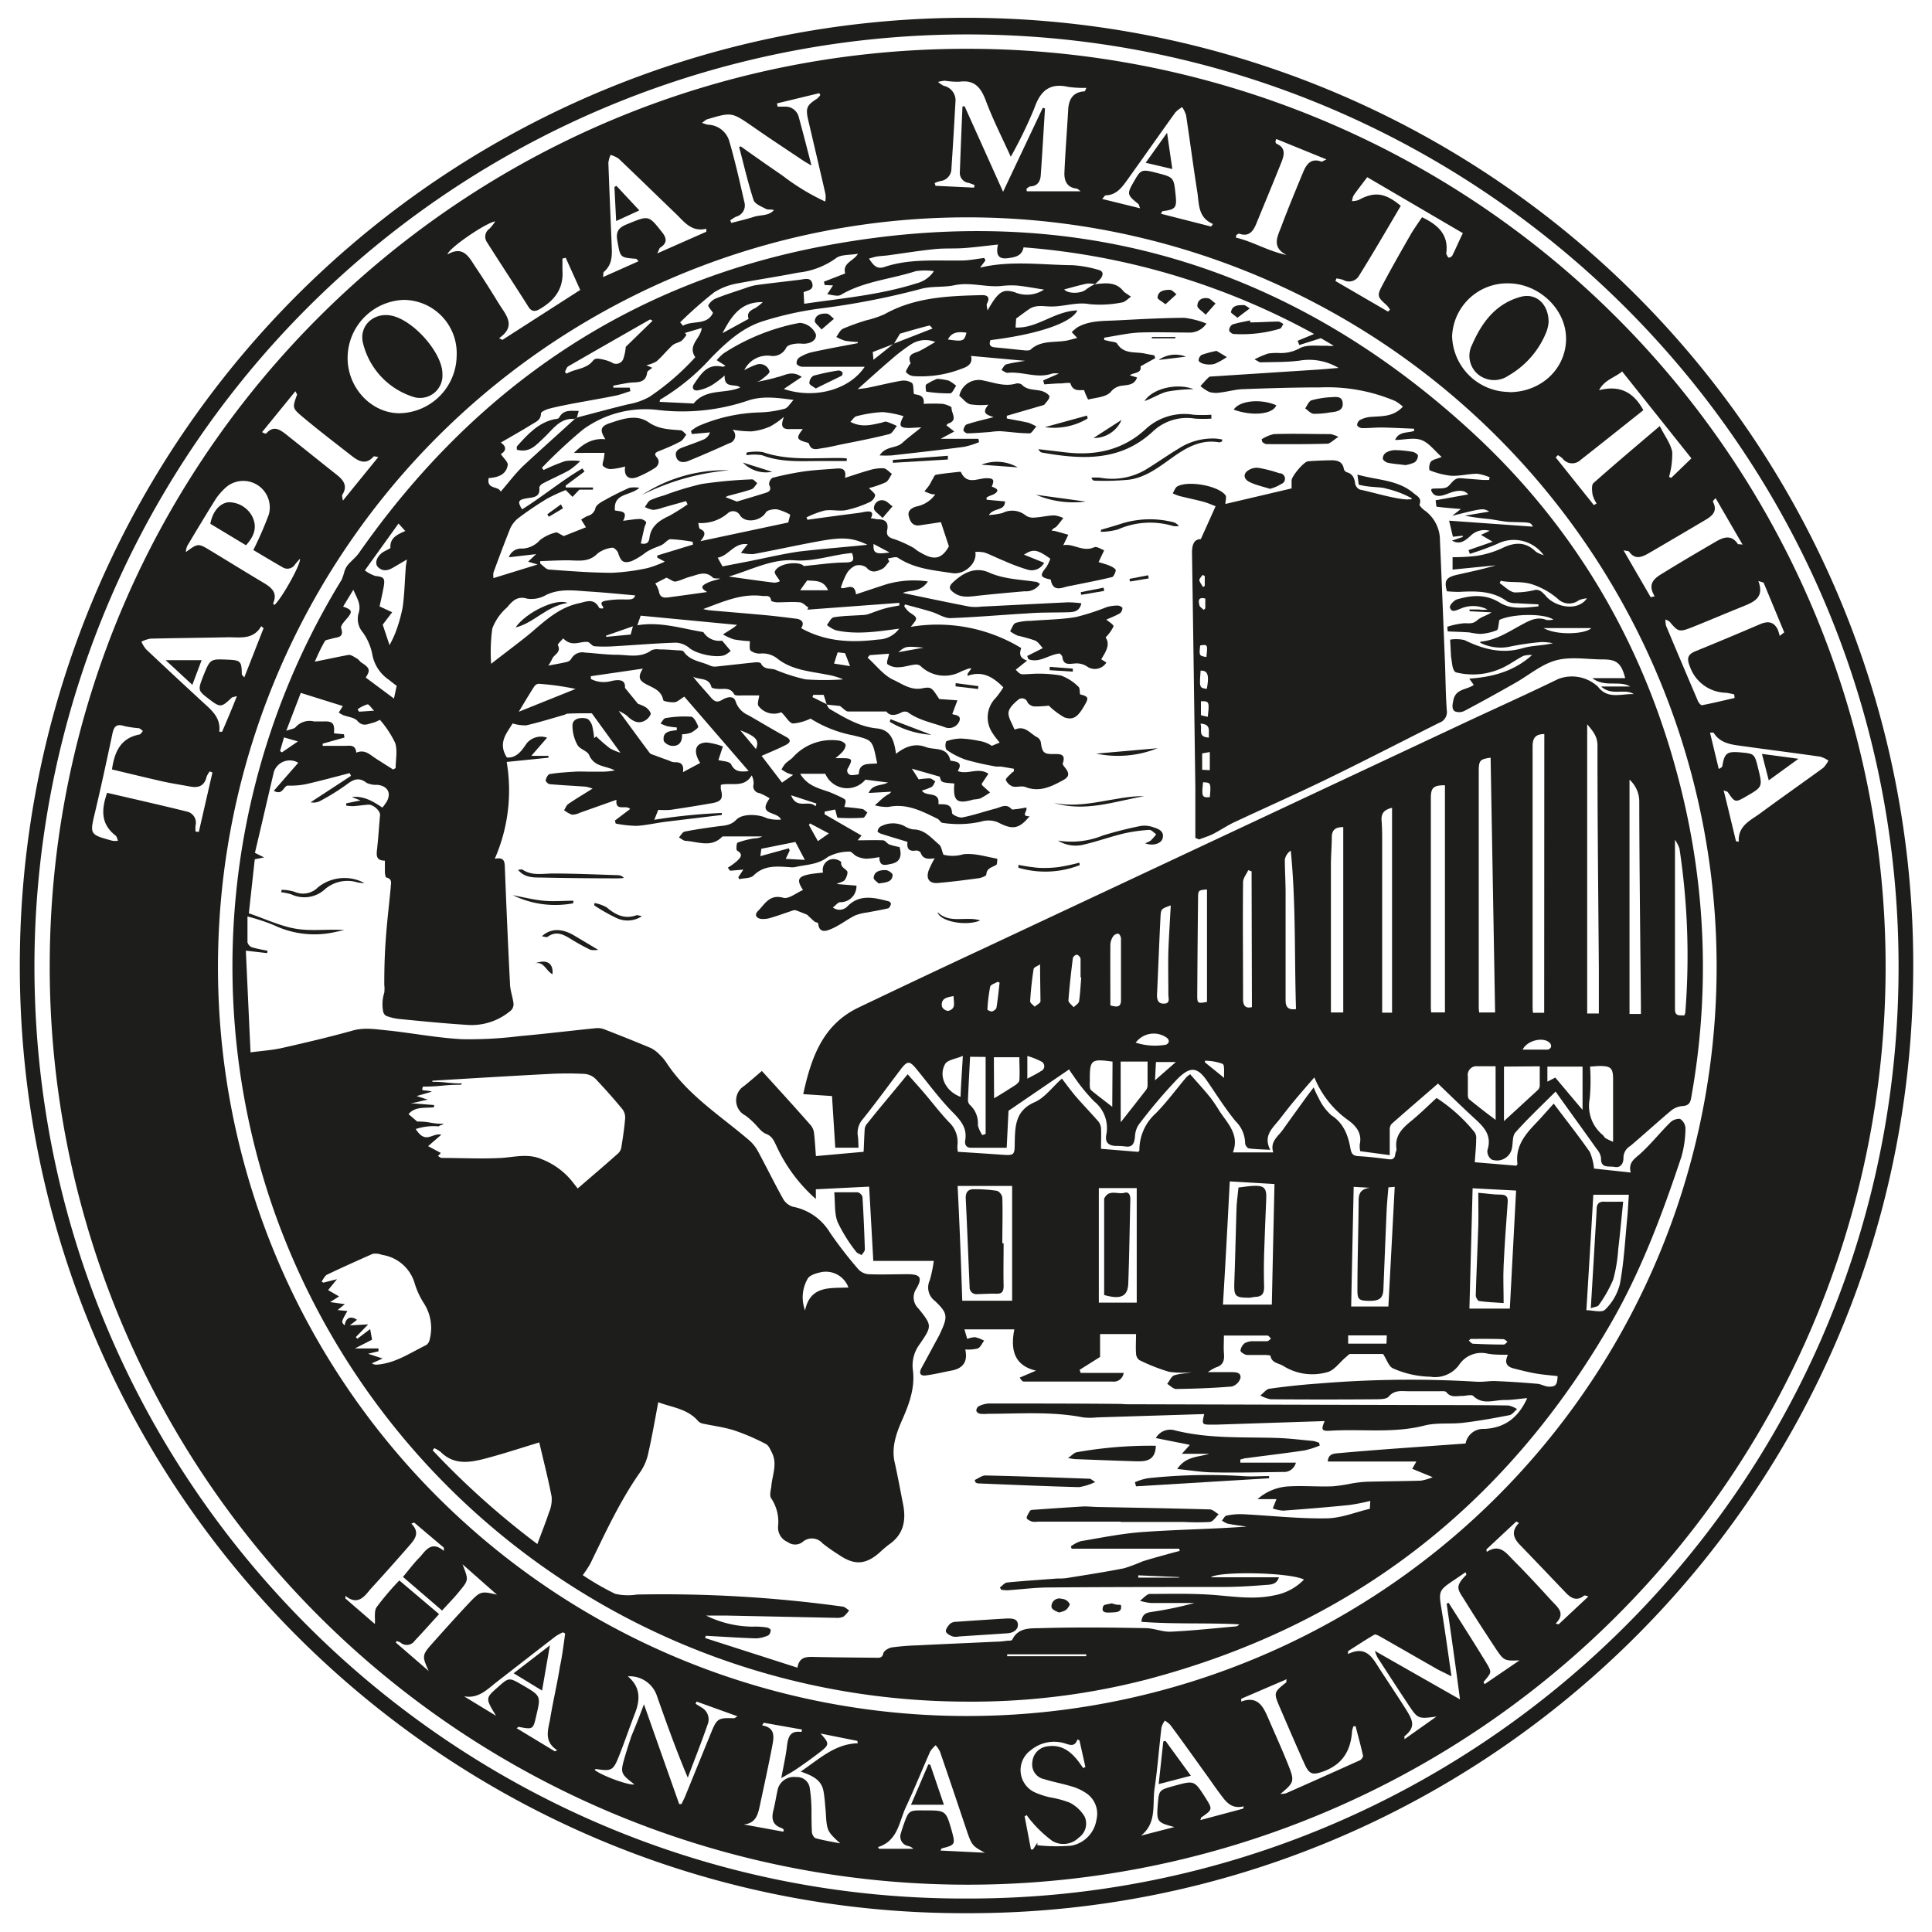 <svg xmlns="http://www.w3.org/2000/svg" viewBox="0 0 283.46 283.46"><defs><style>.cls-1{fill:#1d1d1b;}</style></defs><g id="__V2__FINAL_w_DTLS"><path class="cls-1" d="M141.73,280.7C65.31,280.91,1.84,218.21,2.92,139.78a138.9,138.9,0,1,1,277.76,4.58C279.37,220.21,217.22,280.94,141.73,280.7Zm0-2.15c74.24.23,135.4-59.47,136.8-134C280,67.71,218.55,6.26,144.14,5.07A136.84,136.84,0,0,0,5.07,139.61C3.89,216.88,66.44,278.75,141.73,278.55Z"/><path class="cls-1" d="M141.93,7.16A134.68,134.68,0,1,1,7.3,140.69C7.88,66.83,68,7.09,141.93,7.16Zm0,244.61A109.94,109.94,0,1,0,32,139.83,109.86,109.86,0,0,0,141.9,251.77Zm-4.79-224.9.12.39,5.65.27.08-.37a9.32,9.32,0,0,0-.88-.33,1.47,1.47,0,0,1-1.28-1.61c.11-3.2.25-6.4.38-9.59l.31-.05c1.84,4.08,3.68,8.17,5.65,12.56L153,15.81l.32.11c-.21,3.25-.39,6.5-.62,9.75-.06.9-.43,1.61-1.5,1.68-.21,0-.41.23-.61.35l.07.37h7.89c-.27-.19-.42-.38-.58-.4-1.45-.15-1.85-1.17-1.8-2.37.13-3.05.38-6.1.55-9.16.08-1.58.7-2.65,2.44-2.74,0,0,.06-.13.24-.51a15.83,15.83,0,0,1-2.65-.14c-2.75-.62-4.11.57-5,3.14A65.4,65.4,0,0,1,148.3,23c-1.33-2.93-2.65-5.52-3.66-8.23-.72-1.93-1.66-3.09-3.88-2.78a11.92,11.92,0,0,1-2.14-.15,6.34,6.34,0,0,0-1,.18,4.48,4.48,0,0,0,.84.57A2.18,2.18,0,0,1,140.18,15c-.18,3.26-.37,6.51-.59,9.76A1.82,1.82,0,0,1,138,26.56,4.57,4.57,0,0,0,137.11,26.87ZM51,52.54c0,4.35,3.46,8.06,7.56,8.09A8.54,8.54,0,0,0,67,52.19,7.82,7.82,0,0,0,59.22,44,8.54,8.54,0,0,0,51,52.54Zm170.43,5c4.69,0,8.34-3.45,8.34-7.85s-4.06-8.12-8.53-8.12a8.1,8.1,0,0,0-8.19,7.77A8.43,8.43,0,0,0,221.46,57.51Zm-113-35.95.24-.12c2,1.43,4.06,2.87,6.12,4.28a33.11,33.11,0,0,0,6.28,3.82,3,3,0,0,0,0-1.29c-.82-3.56-1.66-7.11-2.49-10.67-.41-1.76-.21-2.18,1.31-3.14a2.7,2.7,0,0,0,.47-.53l-.16-.27L114,15.17l.09.48c.34,0,.68,0,1,0a2,2,0,0,1,2.09,1.48c.63,2.28,1.21,4.58,1.88,7.16-.59-.35-.89-.51-1.18-.7-2.47-1.66-5-3.31-7.41-5-3.11-2.14-3.1-2.16-6.7-1.09-.22.06-.39.26-.77.52a5.27,5.27,0,0,0,.86.28A3.34,3.34,0,0,1,107,20.72c.88,3,1.54,6,2.23,9A1.71,1.71,0,0,1,108,31.79a5.6,5.6,0,0,0-.86.54l.16.38c1.08-.29,2.19-.53,3.25-.88s2.19-.1,3-1c-.43-.17-.89,0-1.19-.19-.67-.35-1.62-.72-1.8-1.3C109.73,26.79,109.13,24.16,108.44,21.56ZM212.25,235.28l.3-.11c1.71,2.71,3.44,5.4,5.11,8.13,1.35,2.21,1.27,1.89,0,3.5a1.65,1.65,0,0,0,.17.29l5.11-3.48c-2.25.07-2.28.08-3.57-1.85-1.51-2.29-3-4.58-4.45-6.92-1-1.62-1.58-2,.22-3.79,0,0,0-.13-.12-.37l-1.47,1c-2.56,1.71-2.5,1.7-2,4.75s.92,6.17,1.41,9.52c-.87-.45-1.44-.71-2-1-2.79-1.59-5.58-3.2-8.38-4.79-.29-.16-.75-.43-.94-.32-1.31.76-2.58,1.6-3.86,2.42v.42c2.74-1.34,3.64.65,4.72,2.31,1.3,2,2.65,4,3.9,6,.91,1.49,1.3,2.43-.33,3.74-.05,0,0,.2,0,.44l4.69-3.32c-2.63.36-2.73.34-4-1.55-1.56-2.34-3.09-4.71-4.63-7.08a6.29,6.29,0,0,1-.41-1l12.49,7.11C213.58,244.53,212.92,239.9,212.25,235.28ZM27.27,81c1.79-1.31,1.8-1.32,3.64-.2,2.61,1.58,5.21,3.19,7.83,4.75,1.16.7,2,1.46,1.34,2.95,0,.06.09.18.15.27.88-.58,4-6.07,3.77-6.78-.27.3-.5.55-.71.82a1.32,1.32,0,0,1-1.88.39c-1.48-.85-2.93-1.72-4.24-2.5a53.51,53.51,0,0,0,2.27-5.21,3.89,3.89,0,0,0-6.55-3.74,8.91,8.91,0,0,0-1.23,1.45c-1.43,2.29-2.82,4.6-4.2,6.92A2.7,2.7,0,0,0,27.27,81ZM50.68,234.14l0,.39L55,238.27c.07-.86-.15-1.87.26-2.47a39.91,39.91,0,0,1,3.33-3.92l5.83,4.94c-1.24,1.36-2.37,2.64-3.55,3.88a1.42,1.42,0,0,1-2.11.3,1.93,1.93,0,0,0-.57-.22l-.12.21,4.83,4.18c-1-2.21-1-2.34.59-4.12s3.44-3.85,5.21-5.73,1.87-1.91,4.21-1.35l-5.05-4.46c.89,2.28.91,2.3-.4,3.89-.8,1-1.68,1.88-2.6,2.9-1.94-1.68-3.8-3.27-5.74-4.94.85-1,1.58-2,2.39-2.81s1.69-2.66,3.61-1l0-.48-4.36-3.69-.41.17c1.35,1.34.48,2.33-.33,3.26q-2.82,3.24-5.72,6.41C53.42,234.31,52.44,235.57,50.68,234.14ZM248.16,67.25,238,54.5c-1.09.91-2.59,1.22-3.39,2.75,2.92-.74,5,.16,6.5,2.93-3.06,2.43-6.12,4.88-9.22,7.31a1.77,1.77,0,0,1-2.65-.24,4.2,4.2,0,0,0-.67-.47l-.32.33,5.6,7,.4-.24a4.66,4.66,0,0,1-.59-1.29c-.08-.56-.18-1.42.13-1.7,3.1-2.76,6.28-5.43,9.73-8.37.76,1.52,1.62,2.62,1.83,3.83a12.49,12.49,0,0,1-.47,3.63l.32.14ZM203.65,45.72l.29-.29a3.82,3.82,0,0,0-.48-.64c-1.38-1.22-1.47-1.4-.61-3,1.31-2.46,2.68-4.88,4.07-7.29.52-.91,1.15-1.77,1.72-2.63,2.27,1.09,3.88,2.49,3.57,5.17a.48.48,0,0,0,0,.24c.11.19.21.49.36.52a.66.66,0,0,0,.53-.34c.54-1.08,1-2.19,1.53-3.25L200.6,26c-.68.9-1.37,1.77-2,2.67a2.55,2.55,0,0,0-.23.84,3.2,3.2,0,0,0,.95-.16c2.31-1.26,3.86-1.1,6.2.85-2,3.39-4,6.85-6.13,10.26a1.69,1.69,0,0,1-2.31.61,5.15,5.15,0,0,0-1-.22l-.15.38ZM28.68,122l.49.06c.67-2.91,1.33-5.81,2-8.72l-.4-.16a3.47,3.47,0,0,0-.46.78c-.31,1.35-1.18,1.67-2.41,1.44s-2.67-.45-4-.74c-2.51-.57-5-1.18-7.47-1.77.38-2.63,1.28-4.58,4-5.12.2,0,.36-.34.54-.52-.2-.14-.39-.37-.61-.41a16.15,16.15,0,0,1-2.12-.31c-1.37-.46-1.58.32-1.8,1.37-.79,3.72-1.59,7.45-2.47,11.16-.81,3.38-.86,3.37,2.5,4.29a2.73,2.73,0,0,0,.85,0c-.12-.26-.17-.62-.38-.77-2.11-1.65-2.12-3.71-1.22-6.26,3.91.91,7.81,1.79,11.7,2.75a1.67,1.67,0,0,1,1.28,2C28.65,121.38,28.68,121.7,28.68,122Zm6.07-19.87c-.48.15-.67.15-.76.24-1.51,1.44-1.67,1.45-3.23.27C29,101.3,29,101.3,29.84,99.14c1-2.46,1-2.46,3.48-2.36,2,.08,2.13.21,2.16,2.15,0,.09.13.17.36.46l2.83-7.22-.34-.3c-1.2,2.06-3.14,1.6-4.92,1.63-3.77.08-7.54.11-11.32.2a5,5,0,0,0-1.34.44,4.46,4.46,0,0,0,.68,1.12c2.74,2.59,5.51,5.16,8.28,7.72,1.29,1.18,2.71,2.28,2.46,4.38l.42,0C33.28,105.74,34,104.07,34.75,102.15ZM103.63,34l0-.44c-2.16.52-3.23-1-4.46-2.19-2.81-2.7-5.59-5.42-8.41-8.1a4,4,0,0,0-1.18-.54,4.29,4.29,0,0,0-.32,1.16c.14,4,.32,8,.48,12,.06,1.44.16,2.89-1.14,4-.1.09-.06.34-.12.76l5.21-2.32c-.25-.26-.3-.36-.35-.36-2.42-.18-2.32-.19-2.76-2.63-.25-1.37.17-1.94,1.41-2.44,3.19-1.31,3.15-1.36,5.13,1.15.7.87.82,1.6-.24,2.27-.15.09-.19.35-.45.86Zm74.07-.76.26-.38c-2.3-1-2-3.06-2.32-4.87-.58-3.69-1.06-7.39-1.62-11.08a4.63,4.63,0,0,0-.57-1.19,4.38,4.38,0,0,0-1,.77c-2.37,3.29-4.69,6.61-7.05,9.9-.79,1.1-1.59,2.22-3.16,2.27-.15,0-.28.27-.53.53l5.56,1.37c-.16-.42-.17-.57-.25-.63-1.67-1.35-1.7-1.47-.68-3.25s1.09-1.9,3.31-1.33c2.56.66,2.56.66,2.82,3.12.22,2,.06,2.27-1.9,2.51-.05,0-.08.12-.25.38Zm77,90.19.41.06c-.14-2.34,1.7-3.1,3.12-4.14,3.07-2.26,6.19-4.45,9.27-6.69a4.21,4.21,0,0,0,.76-1.07,4.27,4.27,0,0,0-1.18-.57c-3.73-.54-7.47-1-11.21-1.53-1.68-.23-3.44-.34-4.46-2,0,0-.21,0-.52,0l1.28,5.32c.4-.17.51-.29.53-.42.31-1.9.67-2.18,2.67-2s2.06.18,2.58,2.34c.67,2.72.67,2.72-1.76,4.12-1.6.93-1.64.91-2.69-.63-.06-.09-.25-.11-.61-.26C253.52,118.47,254.1,120.93,254.69,123.38Zm-.2-21-.06-.55a10.68,10.68,0,0,0-1.23-.24,5.73,5.73,0,0,1-5.3-3.93c-.44-1.09-.29-1.69.79-2.14,3.2-1.3,6.38-2.64,9.56-4,1.11-.47,2-.38,2.58.82a6.41,6.41,0,0,1,.27.91l.67-.52c-1-2.41-2-4.83-3-7.23-.06-.13-.36-.15-.8-.31.94,2.48-.71,3.1-2.3,3.75-2.49,1-5,2.08-7.49,3.07-1.83.71-2,.63-3.23-.85a2.88,2.88,0,0,0-.61-.32,4.09,4.09,0,0,0,.09.92q2.33,5.55,4.69,11.07c.11.24.43.62.58.59C251.31,103.16,252.9,102.77,254.49,102.41ZM83,37.82l-.48.12c0,.57,0,1.14,0,1.71.2,2.67-1.14,4.43-3.34,5.7-.66.39-1.19.38-1.62-.29-2-3.17-4.09-6.33-6.11-9.52a1.42,1.42,0,0,1,.39-2,7.62,7.62,0,0,0,.82-1.06c-1.39.2-6.92,4-7,4.85,2.36-1.37,3.18.46,4.14,1.9C71,41,72.16,42.88,73.31,44.74c1,1.56,2.43,3.13-.08,4.87l.48.26,11.42-7.33ZM94.48,250.05l5.17,14.64.34,0c.16-.35.34-.69.48-1,1.28-3.12,2.54-6.25,3.82-9.37.9-2.21,1.06-2.3,3.41-2.22.08,0,.17-.09.5-.29l-6-2.16-.14.33c.28.18.58.34.85.53a2,2,0,0,1,1,2.24c-.92,2.71-2,5.38-3,8.07-1.73-4.11-3.17-8.14-4.59-12.18a4.21,4.21,0,0,0-4.21-2.69c1.87,1.55,1.84,3.4,1.06,5.41s-1.49,4.1-2.29,6.13c-.91,2.32-1.11,2.41-3.49,2.05,0,0-.1.09-.15.13,1,.85,5.11,2.34,5.83,2.13-2-1.56-2.08-1.66-1.43-3.92.31-1.07.66-2.12,1-3.17C93.29,253.18,93.84,251.76,94.48,250.05Zm20.44,18.69.09-.27c-.11-.09-.2-.22-.33-.26-1.29-.43-1.53-1.32-1.22-2.55.27-1.07.43-2.18.68-3.26a2.46,2.46,0,0,1,2.68-1.67,1.88,1.88,0,0,1,2,1.71,22.57,22.57,0,0,1,.24,3c0,1.11,0,2.22.06,3.33,0,.33.29.86.55.93,1.19.33,2.41.52,3.61.76-1.54-1.39-1.84-1.77-2-3-.09-.63-.09-1.27-.15-1.9-.09-.95-.14-1.9-.32-2.83-.33-1.65-1.71-2.24-3.33-2.81,2.73-1.84,5-4.06,8.37-4.15l-.06-.35-5.4-1.08c1.34,1.49,1.34,1.64-.22,2.83-1.07.82-2.17,1.61-3.29,2.37-.63.44-1.31.79-2.25,1.34.33-1.79.66-3.22.83-4.67s.5-2.32,2.13-2.1c0,0,0-.13.11-.35l-5.64-1-.25.38c2,.35,1.73,1.72,1.5,3-.56,2.93-1.2,5.83-1.82,8.74-.28,1.31-.57,2.64-2.38,2.8ZM50.31,73.45l5.2-6.4c-.47-.06-.65-.13-.69-.08-1.1,1.27-2.17.74-3.2-.07-2.41-1.89-4.85-3.74-7.19-5.71-1.59-1.32-1.53-1.39-.84-3.3,0,0-.06-.13-.25-.49l-4.89,6c.36.22.57.26.64.17,1-1.15,1.92-.59,2.8.1,2.53,2,5,4,7.53,6,1,.79,1.63,1.66.79,2.94C50.15,72.77,50.24,73,50.31,73.45Zm131.1-39-.09.41c2.53.59,4.75,2,7.44,2.55-2.26-1.15-1.3-2.76-.76-4.19,1-2.67,2.1-5.31,3.19-7.95.49-1.18,1.17-2.13,2.7-1.55.09,0,.25-.11.73-.33l-7.37-3c-.08.26-.13.34-.12.4s.08.27.16.3c1.4.6,1.13,1.67.72,2.71-1.2,3-2.45,6-3.68,9-.46,1.13-1.09,2-2.52,1.48C181.71,34.26,181.55,34.4,181.41,34.46Zm60.78,53.17.58-.13c-1.26-2.09.28-2.82,1.54-3.6,2.43-1.5,4.9-2.94,7.36-4.38,1.16-.68,2.33-1.15,3.31.31,0,.06.21,0,.69.09l-3.95-6.81c-.33.28-.44.46-.38.56.67,1.3-.07,2-1.07,2.59q-4.25,2.52-8.51,5c-1,.55-1.92.84-2.73-.3-.09-.12-.38-.1-.83-.21C239.62,83.2,240.91,85.41,242.19,87.63Zm-83.82,167.7-.3-.1c-.3.9-.81.9-1.58.65a5.36,5.36,0,0,0-5.27.93,3.59,3.59,0,0,0,.77,6.24,12,12,0,0,0,2,.65,14.83,14.83,0,0,1,3,.81,5.5,5.5,0,0,1,2.13,2,2.49,2.49,0,0,1-.83,3.1,3.2,3.2,0,0,1-3.88.51,17.59,17.59,0,0,1-3.06-2.87,7.18,7.18,0,0,1-.7-.92l-.32.16.93,4.87h.3l.64-1,0,.38a26.16,26.16,0,0,0,5,.06,4.57,4.57,0,0,0,3.67-3.8,3.63,3.63,0,0,0-1.58-3.95,7.57,7.57,0,0,0-2.27-1c-1.25-.38-2.55-.6-3.79-1a2.19,2.19,0,0,1-1.77-2.47,2.52,2.52,0,0,1,2.29-2.36c2-.27,3.33.74,4.46,2.2.24.32.47.65.71,1l.33-.16Zm29.48,7.88a3.5,3.5,0,0,0,.8-.08q5.44-2.4,10.86-4.85c.23-.1.51-.49.47-.68-.32-1.45-.72-2.88-1.09-4.32l-.31,0a3.91,3.91,0,0,0-.21.72c-.17,2.84-1.4,4.88-4.18,5.9-1.55.56-2.07.49-2.75-1-1.26-2.78-2.46-5.59-3.67-8.39-.92-2.14-.89-2.22.93-3.65.06,0,0-.19.08-.48l-6.67,2.87,0,.41c2.39-.87,3.19.67,3.91,2.32,1,2.32,2.06,4.64,3,7S189.89,261.53,187.85,263.21ZM82.92,239.67l-.33-.18a7.73,7.73,0,0,0-1.06.58c-2.9,2.23-5.78,4.48-8.67,6.72-1.38,1.07-2.64,2.47-4.78,2.09l4.7,2.86c-1.57-2.58-1.57-2.58.25-4.19,1.65-1.47,1.65-1.47,3.67-.29,2.66,1.56,2.66,1.56,2,4.38-.48,2.13-.48,2.13-2.62,1.72,0,0-.11.08-.28.2l5.6,3.39.36-.15c-2.14-1.39-1.24-3.2-1-4.89.42-2.47,1-4.91,1.39-7.38C82.5,242.92,82.69,241.29,82.92,239.67Zm61.58,32.16c-1.87-1-1.94-1.11-2.73-3.45-1.28-3.8-2.55-7.6-3.86-11.39a3.92,3.92,0,0,0-.63-.93,4.25,4.25,0,0,0-.8.91c-1.21,2.72-2.31,5.48-3.58,8.18-1,2.16-1.16,4.94-4.08,5.85l.15.25H134a1.56,1.56,0,0,0-.73-.4,1.41,1.41,0,0,1-1.08-1.91c.1-.39.23-.76.36-1.14.78-2.2.78-2.2,3.09-2.18,3.14,0,3.14,0,4,3,.55,2,.51,2.07-1.45,2.57-.07,0-.11.17-.21.32Zm37.9-6.47.08-.34c-1.95.49-2.73-.86-3.6-2-.62-.83-1.2-1.69-1.8-2.52-1.79-2.48-3.57-5-5.38-7.43a3.56,3.56,0,0,0-.8-.62,3.22,3.22,0,0,0-.49,1c-.36,3-.57,5.93-1,8.87-.38,2.36.39,5.11-2,7l4.9-1.26c-2.54-.66-2.64-.79-2.44-3.29.17-2.14.17-2.14,2.43-2.76,2.92-.8,2.92-.8,4.51,1.67,1.14,1.8,1.14,1.8-.6,3,0,0,0,.14-.1.36Zm40.46-41.91-.39-.22-4.39,4.1.06.36c1.9-1.25,2.85.17,3.87,1.2,2,2,3.84,4,5.73,6.07.84.9,2,1.76.5,3.25l.44.11,4.36-4.08a1.59,1.59,0,0,0-.4-.13.37.37,0,0,0-.23,0c-1.06.85-1.9.4-2.69-.44-2.2-2.3-4.39-4.6-6.6-6.89C222.13,225.8,221.59,224.74,222.86,223.45Z"/><path class="cls-1" d="M121.23,103.29c.18.26.29.61.53.75,2.16,1.25,4.3,2.58,6.88,2.83,2.07.21,2.55,1.75,2.82,3.73,1.38-1.09,2.81-1.59,4.36-1,1.26.5,3.16-.13,3.62,2,.85.14,1.9.19,1.08,1.53,1.47.58,3-.61,4.5.39l-1,1.5c.06.12.08.2.14.25l1.1,1a12.11,12.11,0,0,1-1.46.89,6.85,6.85,0,0,1-1,.15c-2.42.71-3,.21-2.78-2.36-1.92-.14-1.92-.14-2.14-1l-4.09-1.17,1,1.57a11.33,11.33,0,0,1,1.59-.15c.29,0,.57.29.85.44-.18.28-.29.67-.55.82a7.87,7.87,0,0,1-1.41.52c.51,1,2.67,0,2.41,2,.94.06,1.94-.15,2,1.3,0,.26,1.06.75,1.53.65,1.66-.33,3.26-.88,4.9-1.31.76-.2,1.54-.77,2.3.09.11.13.51,0,.77,0,.46-.06.92-.15,1.4-.23.22.53-.88,1.3.48,1.28-1.58,1.92-2.53,2-4.67.88a3.69,3.69,0,0,0-2.5-.08,15.2,15.2,0,0,1-5.58.17c-.27,0-.48-.46-.76-.6-2.26-1.1-4.49-2.3-7.19-1.74a6.5,6.5,0,0,1-2-.24c.53-.46,1.05-1,1.6-1.38.23-.18.55-.24.8-.61l-3.31.18c.58-1.34,1.83-1,2.84-1.53l-3.32-.42a3.48,3.48,0,0,1-5.88-.86h-3.69c1.2,2,3.09,2.16,4.71,2.85.43.19.87.38,1.3.59.77.39.77.39.47,1.42.86.09,1.72.15,2.56.3.3,0,.55.34.83.52-.21.27-.4.75-.63.77a30.77,30.77,0,0,1-3.72,0c-.12,0-.21-.65-.39-1.21l-1.54.31v.39l5.41,3.12-.57.7c1.19,0,2.47-.05,3.73,0,.32,0,.58.48.92.61a10,10,0,0,0,1.5.38c.4,1.42,0,2.24-1.25,2.47-.71.13-1.72.54-1.71-1a13.12,13.12,0,0,1-1.91.24,3.9,3.9,0,0,1-1.41-.35c-.4-.18-.76-.74-1.08-.69a6.57,6.57,0,0,0-3.16.78c-1.49,1.17-3.22,1.11-4.87,1.5a2.89,2.89,0,0,1-.72,0c-1.88-.12-3.74-.33-5.31,1.22-.44.44-1.38.37-2.09.54l-.15-.28.74-1.12-1.94.16-.34-.44a9.82,9.82,0,0,0,1.37-1c.43-.43,1-.93,0-1.51-.17-.09-.1-1.1.07-1.17a13.07,13.07,0,0,1,2.48-.63,2.36,2.36,0,0,0,1.13-.28H106c-1.61,1.71-3.56.77-5.39.65-.34,0-.65-.33-1-.5.28-.3.52-.79.84-.86,1.56-.31,3.13-.53,4.71-.75,1-.14,2-.08,2.88-1s3.25-.84,4.5-.2a6.09,6.09,0,0,0,2.05.19c-.52-1.28-3.53-.55-1.67-3.12a9.63,9.63,0,0,0-1.49-.77,1,1,0,0,1-.86-1.31,2.65,2.65,0,0,0-.28-1.29c-1.12,1.91-3,1-4.52,1.39a2.5,2.5,0,0,0,0,.67c.34,1.28.11,1.74-1.18,2q-3.1.54-6.21,1a12,12,0,0,1-1.8,0L96,120.28a82.52,82.52,0,0,1,9.9-1l0,.29c-2.75.34-5.5.66-8.25,1-1.43.18-2.84.52-4.27.6a17.58,17.58,0,0,1-3.05-.34l-.11-.44,2.23-1.69c-.56-.7-2.21.46-2-1.36l-5.38,1.91a2.62,2.62,0,0,1-1.14.28,4.16,4.16,0,0,1-1.17-.66c.21-.31.34-.72.62-.91,1.07-.74,2.2-1.4,3.56-2.26a6.75,6.75,0,0,0-1-.28c-1.76-.13-3.53-.21-5.29-.37-.23,0-.63-.44-.59-.59.08-.34.34-.85.6-.89,1.2-.2,2.42-.27,3.63-.35.81-.05,1.62,0,2.43,0,.52,0,1,0,1.55,0a9.57,9.57,0,0,0,1.93-.19c-1.33-.71-3-.47-3.77-2.26-.26-.62-1.4-.86-1.71-1.48a5.75,5.75,0,0,1-.72-3c.11-.9,1.23-1.07,2.08-.86.33.08.66.61.79,1a11.4,11.4,0,0,1,.3,1.87l.3-.26a24.5,24.5,0,0,0,2,1.74,7.46,7.46,0,0,0,1.56.66l-4.2-5.79c-1.35,0-2.47,0-3.59.06-.14,0-.28.13-.44.17-1.86.53-3.7,1.11-5.59,1.54a6.14,6.14,0,0,1-2-.28c-.82,1.39-2.23,2.83-.84,5,1.43.1,2.18-1,2.9-2.07a2.72,2.72,0,0,1,3-.84l-2.32,2.67h2.52l0,.27-6.13.62a25,25,0,0,1-1.75,14.21c1.43-.29,1.45.45,1.48,1.29.22,5.64.46,11.28.75,16.92,0,1,.39,2,.52,3a1.3,1.3,0,0,1-.33,1,8.88,8.88,0,0,1-6.63,2.15c-3.24-.21-6.49-.53-9.73-.85a7.31,7.31,0,0,1-2-.47,1,1,0,0,1-.46-.79,5.62,5.62,0,0,1,.19-2.61,4.85,4.85,0,0,0,0-1.15c0-3.22.1-5.55.39-8.77.17-1.82.38-3.64.55-5.46,0-.58.33-1.29-.63-1.51-.12,0-.2-.47-.22-.73,0-.55,0-1.1,0-1.75-1.34,0-1.25-.81-1.14-1.75.18-1.63.28-3.28.43-4.92.06-.63-1-1.59-1.73-1.54s-1.49.17-2.23.22a7,7,0,0,1-1-.08v-.34l2.1-.42-1.28-.5c1.74-.2,3.12.63,4.48,1.55a7.26,7.26,0,0,0,.64-.88c.71-1.28.12-2.3-1.36-2.46a3.29,3.29,0,0,1-1.61-.3c-1.16-.91-2-.45-3,.32a34.11,34.11,0,0,1-3.84,2.37,2.11,2.11,0,0,1-1.36.17l5.93-3.88-.2-.4c-2.12.55-4.23,1.12-6.36,1.61a11.61,11.61,0,0,1-2.77.22c-.62.18-.71,1.46-2,.77l3.59-4.12a2.45,2.45,0,0,0-3.57,1.32c-.95,4-1.86,8-2.79,11.9l1.35.67-1.37.27c-.29,2.62-.58,5.29-.87,7.93,2.43.82,4.66,1.91,7,2.28s4.65,0,7,.18l-1.27.27a13.79,13.79,0,0,1-9.07-1,30.67,30.67,0,0,0-3.86-1.27c0,1.51,0,2.66,0,3.79A1.12,1.12,0,0,0,37,139a21.42,21.42,0,0,0,2.25.48l-.05.36-3.13-.36c.23,5,.45,9.83.69,14.92,1.72-.23,3.22-.32,4.66-.65,3.45-.78,6.89-1.59,10.3-2.54,1.85-.53,3.62-.15,5.42,0,3.56.4,7.09,1.07,10.66,1.26a59.49,59.49,0,0,0,8.42-.45c3.76-.33,7.51-.8,11.26-1.17a2.74,2.74,0,0,1,1.26.2c2.26.88,4.51,1.77,6.74,2.71a4.75,4.75,0,0,1,1.32,1,6.26,6.26,0,0,1,1,1.19c3.11,4.73,7.84,7.7,12,11.25a5.79,5.79,0,0,1,1.35,1.61c1.27,2.34,2.44,4.74,3.73,7.06a2.51,2.51,0,0,0,1.45,1.18,8.14,8.14,0,0,1,5.45,3.81,59.69,59.69,0,0,0,4.16,5.37,2.27,2.27,0,0,0,1.47.72c1.91.08,3.82,0,5.73,0s2.23.51,1.32,2.1a2.26,2.26,0,0,0,.3,2.94c2,2.49,2,2.56.18,5.22a5.2,5.2,0,0,0-1,3.83c.33,2.59-.56,5-1.6,7.34-.84,1.91-1.58,4-1.07,6.2.45,2,.82,4.05,1.22,6.08.48,2.39.1,4.47-2.06,5.95a19,19,0,0,0-1.45,1.24c-2,1.73-3.65,1.81-5.85.3a26,26,0,0,1-2.44-1.71,2.07,2.07,0,0,0-2.95-.19,1.8,1.8,0,0,1-2.16,0,2.3,2.3,0,0,1-1.42-2.32,6.16,6.16,0,0,0-1-4.08c-.28-.36-.1-1.13,0-1.7.12-1.68.94-3.34.1-5-.23-.48-.49-1.1-.92-1.3a31.69,31.69,0,0,0-4.66-2c-1.5-.47-3.1-.66-4.65-1a1.32,1.32,0,0,1-.68-.44c-1.58-1.76-3.85-1.93-5.77-2.68-.48,2.53-.9,5-1.45,7.4a7.67,7.67,0,0,1-1.1,2.71c-3,4.23-5.16,8.93-7.42,13.58a16.58,16.58,0,0,1-1.11,1.68,39.79,39.79,0,0,0,4.75,2.74,8.25,8.25,0,0,0,3.19.11,193.19,193.19,0,0,1,30.21,1.77c.33.05.62.36.93.55a4.46,4.46,0,0,1-.81.91,2.1,2.1,0,0,1-1,.19l-16.33-.34c-.95,0-1.9,0-2.85,0a15.71,15.71,0,0,0,6.83,1.63,10.53,10.53,0,0,1,2,.11c.24,0,.64.23.65.37a1,1,0,0,1-.33.79,4.87,4.87,0,0,1-1.81.45c-2.46-.08-4.92-.25-7.37-.38l-.11.33L117,244.68c.24-1.5,1.18-1.6,2.26-1.58,3.06.07,6.12.09,9.18.12.5,0,1,.11,1.16-.65.1-.39.8-.8,1.28-.87a36.75,36.75,0,0,1,3.79-.3c3.88-.19,7.77-.36,11.65-.54.52,0,1-.08,1.55-.14.22,0,.59,0,.65-.15.87-1.82,2.68-1.65,4.15-1.69,5.12-.15,10.26-.1,15.39,0,1.24,0,2.48.57,3.7.52,3.2-.15,6.39-.5,9.59-.78a.71.71,0,0,0,.46-.3c-4.77-.25-9.54,0-14.34-.37.09-1.28.9-1.35,1.61-1.47a52.35,52.35,0,0,0,6.16-1.29c-2.13,0-4.26,0-6.39,0a8.13,8.13,0,0,1-1.6-.33c.47-.33.95-.94,1.43-1,2.85,0,5.72-.08,8.56.09,3.25.19,6.48.83,9.74.11a8,8,0,0,0,4.34-2.31c-2.17-1.08-12.46-1.24-13.68-.33h10c-.35,1.13-1.29,1.07-2.06,1.13-2,.16-4,.28-6.07.29-8.51,0-17,0-25.53.07-2.06,0-4.12.28-6.17.41a5.62,5.62,0,0,1-.92-.08l-.19-.33c.36-.25.69-.69,1.07-.73,2.43-.24,4.88-.39,7.32-.58.55,0,1.11,0,1.66-.11,2.73-.44,5.47-.86,8.19-1.4a25.37,25.37,0,0,0,2.67-1c1.45-.46,2.93-.85,4.4-1.26l1.07-.28-.06-.33H157.23l-.12-.33a5,5,0,0,1,1.45-.77c3.05-.51,6.1-1.14,9.17-1.35,5-.36,10.08-.42,15.17-.79-.93-.14-1.87-.25-2.78-.43a3.16,3.16,0,0,1-.84-.46c.22-.25.41-.67.67-.72a9.67,9.67,0,0,1,2.34-.21c4.08.2,8.17.67,12.25.61,2.2,0,4.39-.93,6.44-1.4l.07-1.16a30.49,30.49,0,0,1-3.05.6c-3.24.33-6.49.59-9.74.83a5.61,5.61,0,0,1-1.52-.33l.54-1.36H184.5a7.52,7.52,0,0,1,4.81-1.88c2.06-.1,4.13.08,6.19,0a23.84,23.84,0,0,0,2.88-.43,18.75,18.75,0,0,1,2.1-.24c2.66-.07,5.32-.08,8-.16a7.79,7.79,0,0,0,1.72-.51l-3-1.23.61-1.07h-13c.07-1.13.87-1.16,1.54-1.22,2.66-.24,5.31-.45,8-.65l10.68-.77a2.61,2.61,0,0,1,2.67-2.14c3.07-.11,5.08-1.67,6.37-4.52-1.18.1-2.29.29-3.4.28-1.52,0-3.13.76-4.52-.6-.28-.26-1.07,0-1.63,0-.8,0-1.66.29-2.31-.55-.16-.2-.68-.14-1-.14-1.51,0-3,0-4.53,0-1,0-2.07-.23-2.93.78-.31.38-1.18.39-1.8.4q-7.75.06-15.51,0a5,5,0,0,1-1.53-.56c.48-.35.92-1,1.44-1q3.54-.5,7.11-.75a162.19,162.19,0,0,1,23.12-.27c1,.07,1.91-.13,2.86-.09,2,.08,4.09.22,6.13.4.58.05,1.15.43,1.72.42,1,0,1.18-.31,1.24-1.55-1.07-.12-2.16-.2-3.24-.39s-2.16-.47-3.23-.74c-.9-.24-1.41-.74-.82-2-1.1,0-2.07,0-3-.17a3.91,3.91,0,0,0-4.17,1.66,4.36,4.36,0,0,1-4.23,1.73,14.12,14.12,0,0,1-5.49-1.24c-.59-.28-.87-1.23-1.42-2.09-1.36,0-3.1,0-4.84,0-.18,0-.36.24-.53.38-1,.8-1.82,2.08-2.89,2.3a8,8,0,0,1-6.32-.89c-.66-.46-1.76-.41-1.95-1.53,0-.08-.51-.11-.78-.12-.87,0-1.76,0-2.62,0-.36,0-1-.43-1-.63a1.65,1.65,0,0,1,.65-1.12,2.53,2.53,0,0,1,1.25-.27c.67,0,1.35,0,2,0,.2,0,.39-.24.59-.38-.17-.15-.35-.44-.52-.45-2.1,0-4.2,0-6.4,0,0,.93-.06,1.75,0,2.57.1,1-.06,1.78-1.17,2.1a7,7,0,0,0-1.19.7c1.35,0,2.38,0,3.41,0,.65,0,1.49,0,1.38.87a1.87,1.87,0,0,1-1.28,1.24c-2.71.22-5.44.32-8.16.36-.43,0-.87-.49-1.31-.75.34-.43.6-1.09,1-1.24.8-.28,1.7-.27,2.57-.48a13.37,13.37,0,0,1-3.29-.05,27.16,27.16,0,0,1-4.37-1.72,1.26,1.26,0,0,1-.48-.95c-.07-.9,0-1.81,0-2.87H161.4v3.36l-3,1.89.16.45h6.3a1.46,1.46,0,0,1-1.65,1.27c-4.34,0-8.67,0-13,0-.17,0-.33-.15-.6-.58L152,201.1c-3.18-.76-3.77-3-3.18-6.06h-7.32l.41,1.41a3.27,3.27,0,0,1,1.16-.26,5.37,5.37,0,0,1,1.32.51c-.31.4-.55,1-.95,1.15a5.73,5.73,0,0,1-1.8.14c0-.05,0,0,0,.09.36,1.72-.37,2.69-2,3-1.27.24-2.53.56-3.81.72-.91.11-1-.43-.61-1.13.8-1.46,1.59-2.93,2.38-4.39.14-.25.27-.5.38-.75,1.1-2.39,1.07-2.86-.8-4.65a2.46,2.46,0,0,1-.78-3A18.2,18.2,0,0,0,137,185h-8.87c-.2-3.58-.4-7.16-.61-10.9l-7.82.39v1.42a23.26,23.26,0,0,1-5.78-7.77c-.35-.72-.6-1.43-1.54-1.79-.72-.28-1.22-1.1-1.84-1.67a9.14,9.14,0,0,0-1.16-1,2.5,2.5,0,0,1-.19-4.36c.92-.74,1.82-1.53,2.59-2.19,2.42,2.66,4.83,5.3,7.2,8a2.25,2.25,0,0,1,.46,1.16c.13,1.14.19,2.3.27,3.33l7-.63c.06-1.21.08-2.1.16-3.36a1.44,1.44,0,0,1,.39-.81c1.79-2.28,3.89-4.7,5.91-7.21,1.11,1.27,1.8,2,2.81,3.21s2.1,2.61,3.25,3.82a4,4,0,0,1,1.24,3.43,4.12,4.12,0,0,0,.07.92c2.16.14,4.25.27,6.34.42,1.91.13,2,.14,2-1.81.06-2.43.1-4.65,2.92-5.89,1.49-.65,2.58-2.2,4-3.46.71.92,1.37,1.84,2.11,2.7,1.06,1.22,2.19,2.38,3.25,3.6a1.8,1.8,0,0,1,.38,1c.05.95,0,1.9,0,3L167,169c.07-.09.17-.15.17-.2a7.22,7.22,0,0,1,2.4-5.45c1.63-1.65,3-3.54,4.52-5.33a4.82,4.82,0,0,1,.53-.41c1,1.16,2.06,2.29,3,3.47a22.71,22.71,0,0,1,1.34,2c1.22,1.81,2.91,3.45,1.93,6h5.92c-.51-1.6.72-2.35,1.42-3.34,1.19-1.68,2.4-3.34,3.6-5l.91-1.2a12.15,12.15,0,0,0,.73,1.56,7.91,7.91,0,0,0,1.87,2.54c1.85,1.19,2.46,3,2.8,4.88.14.77.38,1.07,1.18,1.11,1.47.08,2.93.26,4.39.45.59.08.91-.07,1-.7,0-.27.21-.55.18-.81-.31-2.06,1-3.16,2.39-4.29,1.19-1,2.29-2.08,3.49-3.19a23.87,23.87,0,0,1,5.62,5.08,1.6,1.6,0,0,1,.19,1c0,1.07-.13,2.14-.2,3.35l6.09.51c.09-.13.18-.2.17-.26-.35-2.73,1.29-4.51,3-6.28.75-.81,1.48-1.64,2.32-2.57,1.84,2.45,3.64,4.72,5.29,7.09a8,8,0,0,1,.62,2.44l5.39.58c-.39-1.45.54-2,1.37-2.73,1.56-1.41,2.88-3.08,4.37-4.56a1.9,1.9,0,0,1,1.49-.58,1.72,1.72,0,0,1,.8,1.37,15.67,15.67,0,0,1-.59,4.17c-2.85,8.56-6,17-10.58,24.84C220.6,221.22,198,238.6,168.14,246.44a102.5,102.5,0,0,1-26.44,3.22A107.89,107.89,0,0,1,40,177.07a108.47,108.47,0,0,1,10.12-92,8.87,8.87,0,0,0,.43-1.29,3,3,0,0,1,.48-.89c.53-.62,1.2-1.13,1.66-1.79C69.56,57,92.32,41.34,121.36,36c35.66-6.62,67.27,2.48,94.11,26.94,16.51,15,27,33.82,31.83,55.63a107.79,107.79,0,0,1,.82,42.53c-.15.9-.54,1.14-1.39,1.19a3,3,0,0,0-1.61.71c-2,1.68-3.93,3.45-5.93,5.14a2,2,0,0,0-1,1.75c0,.84-.42,1.48-1.29,1.32s-2.07.27-2-1.33a2.58,2.58,0,0,0-.63-1.3c-1.7-2.4-3.43-4.78-5.14-7.17-.28-.38-.55-.77-.89-1.26-2,2-4.05,3.92-5.9,6-.47.52-.34,1.57-.52,2.37a2.23,2.23,0,0,1-3,1.59,1.51,1.51,0,0,1-.59-1.35c.78-2.4-.79-3.65-2.25-5-1.69-1.57-3.34-3.17-5-4.78-2.19,1.9-4.51,3.89-6.8,5.91a1.24,1.24,0,0,0-.28.81c0,1.19,0,2.37,0,3.78l-4.33-.58a3.7,3.7,0,0,1-.07-1c.37-1.62-.55-2.71-1.66-3.52a14.31,14.31,0,0,1-5-6.31c-1.13,1.3-2.16,2.48-3.15,3.68-.71.85-1.38,1.74-2.07,2.62-1,1.23-2.29,2.33-1.25,4.33-1.21-.07-2.2-.08-3.17-.21a1,1,0,0,1-.52-.74,4.57,4.57,0,0,0-1.38-3.23c-1.54-1.87-2.83-3.94-4.2-5.93-1.5-2.18-2.57-2.07-4.38-.26a78.1,78.1,0,0,0-5.69,6.73,3.55,3.55,0,0,0-.51,1.74c-.11,1-.37,1.6-1.53,1.39a11.28,11.28,0,0,0-1.31-.06c-1-.06-1.56-.47-1.38-1.58a5,5,0,0,0-1.76-4.95,26.34,26.34,0,0,1-3.07-3.79,9.55,9.55,0,0,1-.61-.91l-8.89,6.07c-.08,1.52-.17,3.45-.27,5.43h-5.18c-.72,0-1-.39-.91-1.07.3-1.71-.51-2.78-1.69-4-2-2-3.71-4.36-5.53-6.57-.93-1.12-1.28-1.12-2.18.06-1.88,2.47-3.71,5-5.64,7.4a3.05,3.05,0,0,0-.7,2.52c.07.51.06,1,.09,1.65h-3.41c-.16-2.55-.32-5.07-.48-7.58l-4.22-.28c1.17-5.4,2.87-10.19,8.1-12.7q9.13-4.37,18.31-8.65l70.34-33c4.67-2.19,9.38-4.3,14-6.55a5.61,5.61,0,0,1,5.85,1.12c1.46,1.92,3.45,1,5.26,1.09-1.37-.89-3.2.33-4.8-1.12h4.27c-1.64-.94-3.68.19-5.56-1.22h4.83c-.57-2.2-1.26-2.75-3.26-2.75-2.3,0-4.73-.45-6.88.13s-4,2.19-6,3.32c-2.45,1.39-4.91,2.76-7.41,4.08a1.72,1.72,0,0,1-1.46.08c-.46-.34-.35-.92-.21-1.61.35-1.74,1.94-1.5,3-2.26l-.66-.92c3.47-.24,6.58-1.09,9.21-3.46a3.66,3.66,0,0,0-1.27.12c-.85.42-1.63,1-2.46,1.44a10.18,10.18,0,0,1-7.34,1c-.65-.13-.65-1.47-.81-2.27l-.14-2.55a5.41,5.41,0,0,1,2.1.06c2.75,1.34,5.5,2.09,8.58,1.18,1.38-.4,2.9-.35,4.4-.72a8.24,8.24,0,0,0-1.7-.17,39.43,39.43,0,0,0-4.47.64,6.61,6.61,0,0,1-4.52-.55c.05-.06.07-.15.11-.15,2.28-.21,4.13-1.48,6.07-2.52,1.14-.61,2.24-1.2,3.59-.65a3.1,3.1,0,0,0,1-.07c-1.57-1-6.23-.8-7.93.06-.15.65-.13,1.4-.39,1.51a7.61,7.61,0,0,1-2.42.54,10.91,10.91,0,0,1-1.58-.22c-1.07-.08-2.13-.1-3.19-.15l-.07-.68a11.14,11.14,0,0,1,2.5-.52c.71,0,1.26.13,1.89-.43s1.4-.66,2.1-1.17l-3.22-.16,0-.26c.46,0,.92,0,1.37,0a3.81,3.81,0,0,0,1.26,0,4.66,4.66,0,0,0-4.06-.07c-.55.2-1.25.6-1.45-.25-.07-.3.59-1,1-1.15,2.16-.62,4.21-.85,6.37.5,1.63,1,3.72.71,5.62.51l0-.29c-1.07-.06-2.14-.09-3.21-.17a2.84,2.84,0,0,1-1.39-.27c-2.15-1.57-4.59-1.52-7.06-1.39a17.34,17.34,0,0,1-1.77-.09c-.42-1.5-.15-2,1.28-2.37,2-.46,4-.86,5.9-1.44l-6.35.63V81.75a29.26,29.26,0,0,0,3.51-.19,14.11,14.11,0,0,0,3.73-1.12c1.85-.91,3.47-1,5,.52a4.88,4.88,0,0,0,1.13.5,5.4,5.4,0,0,0-6.84-1.65,42.09,42.09,0,0,1-4,1.45l-.19-.55L219,79.48l-1.71-1,1.28-.6a2.88,2.88,0,0,0-2.88.8c-.73.63-1.48,1.29-2.66.64l1.58-.54,0-.18-1.44.15-.56-2.36,12.3.88c-.35-.66-.35-.61-3-.68-1.17,0-2.34-.31-3.52-.45a34.33,34.33,0,0,1-3.47-.48l3.58-.6c-.88-.52-.93-.51-5.44.62l1.28-1c-1.32-.11-2.44-.19-3.55-.34-.08,0-.1-.56-.16-.94l4.78-.86c-.41-.52-1.12-.68-2.24-.37-.49.14-1,.38-1.46.5-.75.19-1.43.12-1.73-.74,0-.09.08-.21.13-.22.8-.1,1.83.08,2.35-.35s.89-1.27,1.82-1.2l3.36.26c.28,0,.56,0,.84,0l.08-.39a6.93,6.93,0,0,0-1.82-.52c-1.29,0-2.58.36-3.86.29a11.79,11.79,0,0,1-3.15-.81,1.76,1.76,0,0,1,.19-1.24c.31-.34.9-.42,1.6-.7-1-.89-1.88-2.1-3-2.5s-2.53,0-3.84,0c.57-1.28,1.83-1,2.79-1.32v-.33c-1.59-.06-3.18-.15-4.77-.18-1,0-1.91.11-2.86.09-.26,0-.68-.23-.72-.43a.91.91,0,0,1,.4-.75,4.09,4.09,0,0,1,1.45-.45c1.67-.15,3.43.05,4.86-1.52a6.76,6.76,0,0,0-1.12-.82,25.5,25.5,0,0,0-11-2c-3.7,0-7.4.11-11.09.25-1.22,0-2.43.37-3.65.51a3.46,3.46,0,0,1-1.54-.09,5.91,5.91,0,0,1-1.3-.87c.41-.44.79-.9,1.23-1.3.15-.13.46-.1.69-.12l15.45-1c.87-.06,1.74-.14,2.89-.24a8.43,8.43,0,0,0-5.78-1.06c-1.87.23-3.79.19-5.68.24-.16,0-.33-.16-.87-.43a12.84,12.84,0,0,1,2-.86,8.73,8.73,0,0,1,1.78-.07,5.71,5.71,0,0,0,2.84-.7c1.09-.6,2.67-.31,4-.38a3,3,0,0,0,1,0l-1.88-1.1-3.17,1-.24-.62,2.41-1a105.09,105.09,0,0,0-42.63-12.71c-.23,1.3-1.3,1.46-2.3,1.59-1.32.18-1.8-.41-1.45-2-1.71.18-3.33.4-5,.52-1.42.1-2.86,0-4.28.15-2.28.23-4.54.6-6.82.91-.54.07-1.09.09-1.64.17-.36.06-.71.18-1.19.31.63.92,1.11,1.62,2.27,1.23,3.69-1.24,7.52-.89,11.32-.95,1.11,0,2.22-.24,3.33-.37l.18.35-.8,1.07c4.44-1.08,9-.41,13.56-.36a16.88,16.88,0,0,1,3.76.67c.84.19.79.78.33,1.35a6.41,6.41,0,0,1-.8.76,3.85,3.85,0,0,0-1.16-.08c-1.14.24-2.26.57-3.34.85.48.65,2.46.67,3.22,0a7.62,7.62,0,0,1,1.27-.76c1.56-.16,3.15-.42,4.27,1.12,0,0,.07,0,.1.07l.94.64c-.45.3-.88.8-1.35.85a16.2,16.2,0,0,1-4.79.24c-1.76-.34-3.69.36-5.55.35-1.14,0-2.26-.31-3.28.4-.61.42-1.2.87-1.88,1.36L149,48.05c3.14.18,5.7-2.4,9.07-2.51-.87,1.88-6,3.54-12.75,4.36-.24.65-.08,1,.68,1.07,1.5.13,3,.31,4.5.45.23,0,.55,0,.68-.1,1.57-1.47,3.62-1,5.44-1.37.47-.11.94-.25,1.43-.37l-.81-.85a6.44,6.44,0,0,1,.86-.72c1.77-1,3.75-.9,5.68-1,3.33-.17,6.67-.36,10-.38a13.1,13.1,0,0,1,3.23.84,3,3,0,0,1-2.72,1.32c-2.39,0-4.78-.09-7.16,0-1.71.09-3.41.49-5.12.75v.34l.68.16c.42.11,1,.1,1.21.37,1,1.62,2.69,1.15,4.1,1.47.45.1.91.17,1.36.26l.13.41-2.16,1.2c.21,1.07-1,.88-1.57,1.31l1.07.32c-.39,1.12-1.33,1.08-2.14,1.2a2.44,2.44,0,0,0-1.72.92c-.68.77-2.16.83-3.32,1.12a8.47,8.47,0,0,1-.59-1.37c-.5-.08-1.64.31-2-1,0-.12-.81-.06-1.24,0-.87,0-1.74.09-2.61.14l-.15-.58,2.3-1a3.31,3.31,0,0,0-1,0c-2.2.78-4.36-.35-6.55-.11-.28,0-.59-.28-.88-.42.23-.29.42-.74.71-.82.9-.25,1.84-.36,2.76-.52l-7.93-.72c.27,1.1-.41,1.56-1.38,1.88A16.39,16.39,0,0,1,134,55.18a1.66,1.66,0,0,1-1.06-.57c-.11-.14.26-.64.43-1,.06-.12.25-.26.22-.33-.58-1.41.63-1.43,1.39-1.82s1.33-.76,2.25-1.28a3.86,3.86,0,0,0-3.56.34,26.84,26.84,0,0,0-3,2.3c-1.6,1.36-3.15,2.78-4.84,4.28.56-.08,1.06-.12,1.55-.22,1.59-.32,3.16-.72,4.76-1a2.29,2.29,0,0,1,1.64.29c.29.23.2,1,.31,1.64.54.15,1.61.09,1.43,1.44a27.32,27.32,0,0,1,2.74,0c.49.05,1.36.41,1.35.56-.07.77,1,1.84-.46,2.32-.1,0-.17.15-.3.27l1.16.91-2,1.07h5.54l.1.49a11.77,11.77,0,0,1-2.21.69c-3.54.47-7.08.86-10.63,1.26a16.35,16.35,0,0,1-1.75,0c.88-1.4,2.39-1,3.29-1.81s1.81-1.48,2.82-2.31l-1.72.09c-1.45,0-1.65-.28-.89-1.73a14.59,14.59,0,0,0-3.07-.6,19.44,19.44,0,0,0-3.84.61c-.32.08-.56.51-.88.82,1.59.85,3,.48,4.51.14.27-.06.58-.22.81-.15a12.15,12.15,0,0,1,1.5.62c-.37.41-.67,1.08-1.11,1.19-2.19.55-4.42,1-6.64,1.43-1.09.22-2.17.5-3.27.65-.7.1-1.55.42-1.88-.66,0-.12-.31-.19-.49-.24-1.32-.38-1.41-.65-.41-1.92-.69,0-1.23,0-1.77,0-1.23.08-1.56-.35-1-1.8a11.31,11.31,0,0,1-2,1.41,9,9,0,0,1-2.75.73,15.9,15.9,0,0,1-2.81-.25,1.15,1.15,0,0,1-.49,2q-3,1.37-6,2.6c-.69.27-1.53.25-1.77-.64s.45-1.17,1.13-1.42c1-.37,2-.71,3-1.14a1.75,1.75,0,0,0,.84-1l-2.66.24-.13-.44a5.93,5.93,0,0,1,1.09-.73,24.2,24.2,0,0,1,9-2,16,16,0,0,0,3.65-.54c.45-.11.77-.73,1.31-1.29-2.45-.34-4.64-.62-6.74.11a30.1,30.1,0,0,1-13,1.38,15.5,15.5,0,0,0-11.18,2.87,75,75,0,0,0-6,5.59l.25.33a27.14,27.14,0,0,1,3.17-1.31,8.08,8.08,0,0,1,2.2,0A10.67,10.67,0,0,1,83.5,69c-1.26.69-2.59,1.27-3.87,1.94-.23.11-.52.43-.5.62.16,1.41-.92,1.4-1.77,1.54-1.33.22-1.48.46-.76,1.63,3-1.86,5.78-4.2,8.85-6l.31.45L83,71.24v.28H87l0,.32h-2l-1,1.06-1-1a24.76,24.76,0,0,0-2.74,1.27A48.62,48.62,0,0,0,76.07,76a4.06,4.06,0,0,0-1.24,1.6C74,79.68,73.19,81.84,72.4,84a2.91,2.91,0,0,0,0,.82l6.48-2-1.4-.41,1.18-1.11-4,.46a1.91,1.91,0,0,1,2-1.27,3.67,3.67,0,0,0,2.57-1.26,6.25,6.25,0,0,1,2.29-1.1c.24-.09.63.26,1.2.52l3.25-1.29-.7-1.12a5.76,5.76,0,0,1,.94-.54,1.52,1.52,0,0,0,1.15-1.15c.12-.46.77-.85,1.27-1.12,1.21-.68,2.44-1.3,3.71-1.86a4.3,4.3,0,0,1,1.47,0c-1.34,1.21-3.84.73-3.59,3.32.78.18,2,0,1.2,1.52.9-.11,1.68-.25,2.47-.27a1.28,1.28,0,0,1,.89.43c.1.13-.16.53-.23.81-.18.76-.34,1.52-.53,2.35.69.15,1.16,0,1.26-.76.21-1.78,1.44-2.6,2.92-3.29A30.14,30.14,0,0,0,100.88,74l-.22-.48-3.32.93a5.85,5.85,0,0,1-1.5.36,4,4,0,0,1-1.23-.42c.26-.34.46-.82.81-1a13.37,13.37,0,0,1,2-.7A42.42,42.42,0,0,1,103,71a69,69,0,0,1,7.34-.67c.24,0,.51.37.77.56-.28.31-.5.77-.85.89-1.07.38-2.19.63-3.29.94-.16,0-.32.13-.53.22l1.68.65c1.43-.43,2.68-.8,3.93-1.19.63-.19,1.28-.34.79-1.3a1.16,1.16,0,0,1,.51-1,45,45,0,0,1,4.59-.93c1.56-.22,3.14-.29,4.72-.42.82-.07,1.57,0,1.32,1.36,1.26-.4,2.37-.79,3.5-1.1a6.31,6.31,0,0,1,2.09-.31c.46,0,.87.54,1.29.83-.29.42-.5,1-.9,1.23a15.63,15.63,0,0,1-2.46.85c.38.43.92.78.9,1.1a1.52,1.52,0,0,1-.89,1,16,16,0,0,1-3.4,1.14c-1,.19-2.12-.12-3.14.06a13.65,13.65,0,0,0-2.64,1l.14.35c2.49-.35,5-.69,7.47-1,.43-.06.86-.17,1.29-.21.77-.06.91.3.53,1,.39,0,.73.13,1.08.14,1.06,0,1.55.47,1.33,1.57-.15.75.17,1.09.94,1.31a17.82,17.82,0,0,1,2.8,1.24c.28.14.51.39.78.55,1.68,1,3.19,1.75,4.53-.7-.4-1.23-.78-2.36-1.17-3.55l-3.09.46c-1.06.16-1.43-.54-1.63-1.35s.45-1.21,1.12-1.41a4.4,4.4,0,0,0,2.77-1.77,3.13,3.13,0,0,1-.59-.06c-.35-.11-.69-.26-1-.39.23-.29.48-.57.69-.87s.3-.57.47-.84.31-.68.52-.72c1.15-.2,2.32-.31,3.49-.44.07,0,.19,0,.21.09.88,1.86,2.41.87,3.71.85,1.05,0,1.22.23.79,1.24,1,.33,1.06.68.29,1.12a5.42,5.42,0,0,1-.56.22c-.16.07-.33.16-.49.25v.33l2.71.25c-.05,1.47-1.63.85-2.38,2a11.4,11.4,0,0,0,2-.3,3.14,3.14,0,0,1,3.45.39,2,2,0,0,0,1.32.27c1-.06,1.89-.3,2.84-.31A4.27,4.27,0,0,1,156,76a15.36,15.36,0,0,1-1,1.26c-.16.17-.47.2-.71.6.25,0,.51.06.75.12.57.15,1.14.32,1.7.48L156,80c1.43-.33,2.86,1.06,4.55.29.34-.16,1,.28,1.45.45l-.82,1.73c.47.15,1.09.3,1.68.55.33.14.85.44.84.66s-.31,1-.59,1c-1.94.47-3.91.84-5.86,1.24a9.58,9.58,0,0,0-1.09.24c-1.22.39-1.79.07-2-1.13-1.57-.33-1.64-.58-.64-1.83a5.78,5.78,0,0,0,.58-1.23c-1.94-1.37-2.5-1.47-3.86-.59l2.95,1.19a2.05,2.05,0,0,1-2.45,1,27.49,27.49,0,0,1-3.44-1.29c-1-.39-1.87-.86-2.84-1.21a4.65,4.65,0,0,0-1.37-.09c.34,1.6-1.55,3.38-3.35,3.11-2.75-.42-5.58-.64-8-2.26-.33-.21-1,.06-1.49.1l.23.44c-.36.39-.65.93-1.1,1.13-.72.32-1.5.67-2.25-.23a1.86,1.86,0,0,0-1.65-.27,2.84,2.84,0,0,0-1.28,1.2,12.44,12.44,0,0,0-.83,2c.48.47,2-1,2.22,1,1.56-.52,3-1,4.44-1.47a14.46,14.46,0,0,1,6.11-.42C135,87,133.45,86.5,132.46,87c3.15.66,6.45,1.36,9.76,2A7,7,0,0,0,144,89c4.23-.2,8.47-.43,12.71-.63a17.69,17.69,0,0,1,1.95.14c-.29,1.24-1.12,1.29-1.95,1.32-2,.06-4,0-6,.17-3.76.21-7.52.56-11.29.69-.9,0-1.8-.64-2.72-.92-1.3-.4-2.61-.73-3.92-1.09l-.11.27a4,4,0,0,0,.74.87c1.28.85,1.3.83.21,2.15a23.68,23.68,0,0,1,16.21,3.11c-.18.58-.46,1.4.87,1.84l-1.67,1.34c.75.81.74.68,1.89.64a19.14,19.14,0,0,1,4.73.21,7.09,7.09,0,0,1,2.58,1.65c.22.18.16.69.24,1.12,1.37.33,1.27.57.5,1.86s-1.44,2-2.81,1.51a10.92,10.92,0,0,1-2.28-1.72,17.33,17.33,0,0,1-2.12.12,1.35,1.35,0,0,1-1-.59.85.85,0,0,0-1.35-.41c-.61.5-1.36,1.19-1.44,1.88s.5,1.57.81,2.36c0,.06.14.15.18.13,1.46-.63,2.23.68,3.27,1.18a1.1,1.1,0,0,1,.49.78c.19,1.41.44,1.68,1.83,1.65.95,0,1.87-.07,1.38,1.37-.05.15.16.42.3.59.7.85.69,1.37-.26,1.88-1.72.94-3.46,1.81-5.53,1-.54-.22-1.27.08-1.86-.08a1.76,1.76,0,0,1-1-.94c-.07-.23.5-.68.8-1a1.68,1.68,0,0,1,.37-.27l0-.39-1.87-.32c-.23,0-.48,0-.71,0a42.19,42.19,0,0,1-4.46-1,11.5,11.5,0,0,1-2.87-1.48,1.55,1.55,0,0,1,0-1.23,6.44,6.44,0,0,1,2.21-.4,16.16,16.16,0,0,1,2.67.36,4.21,4.21,0,0,1,1.79.71l1.16-.48c-.38-.48-.74-.89-1-1.33a4.06,4.06,0,0,1,.44-5.24,15,15,0,0,0,1.1-1.53c-1.56-1.59-3.13-2.46-5.25-1.69l0-.31.57-.79c-.09,0-.21,0-.3,0a12.75,12.75,0,0,0-1.22.46,5.08,5.08,0,0,1-6-.85,1.21,1.21,0,0,0-.85-.15c-.75.09-1.49.35-2.23.37a2.57,2.57,0,0,1-1.71-.43c-.22-.23.14-1,.22-1.55l-2.84.21-.31.37c1.26,1.12,2.35,2.61,3.82,3.27,1.24.57,2.51,1.55,4.15,1.24,1.41-.27,1.44-.13,2.54,1.56l2.67.19-.75,2c.23.21,1.46.06,1,1.14a1.65,1.65,0,0,1-2.16.78c-1.83-.65-3.78-1-5.4-2.19a1.07,1.07,0,0,0-.92.06c-.94.48-1.74.5-2.19-.15-2,0-3.81,0-5.61,0-.35,0-.68-.44-1.21-.81l-1.93-.2c-.14-.45-.28-.9-.45-1.43h-1.53l-.12.33Zm9.9-52.87,5.69-2.22c-.1-.1-.35-.47-.5-.43-1.47.36-2.93.8-4.27,1.18l-.9,1.5-3.1,1.2.1,1.14ZM84.4,61.4l.4-.18c2.48-.64,5-1.34,7.44-1.92a9.75,9.75,0,0,0,3.07-1.09,36.85,36.85,0,0,0,6.7-5.8c-1.2-1.79.83-2.76.94-4.29l-2.46.73.23.27A4.22,4.22,0,0,1,100,50c-.41.28-1,.35-1.34.67-.82.74-1.5,1.63-2.34,2.35a4.85,4.85,0,0,1-1.5.56l.88.38c-.33.29-.72.46-.75.69-.22,1.67-1.53,1.37-2.62,1.51-.79.11-1.57.28-2.35.42l0,.29h2.41l.1.52c-.74.22-1.47.52-2.23.67-2.2.44-4.42.81-6.63,1.23-1,.2-2.09.41-3.12.69-.42.12-1.14.44-1.14.67,0,1-.77,1.25-1.37,1.63-1.48.92-3,1.77-4.52,2.65,1,.69.65,1.32,0,1.69.39.59,1.14,1.21,1,1.68-.26,1.39-1.5,1.76-2.78,1.84-.34,1.74,1.43,1.1,1.76,2,1.18-1.37,2.14-2.66,3.27-3.75C79.3,66,81.87,63.72,84.4,61.4ZM64.26,169.61c.25.14.38.27.52.28,2.93,0,5.87.16,8.79,0,2-.13,3.94-.7,6,.22a10.78,10.78,0,0,1,4.25,3.07l.94,1.19c2.13-1.84,4.09-3.5,6-5.21a1.63,1.63,0,0,0,.42-.94c.22-1.37.43-2.75.54-4.14a2,2,0,0,0-.41-1.35c-1.26-1.53-2.57-3-3.95-4.46a2.64,2.64,0,0,0-1.62-.71,49.24,49.24,0,0,0-5,0c-5.76.3-11.53.65-17.3,1v.16c2.06,0,2.27.24,4.33.24,0,.13-.12.06-.13.19-2.53,0-3.08.28-5.61.28,0,.08-.09.4-.09.48.4.14.87.06,1.42.26l-2.23.64,1.66.54c0,.07,0-.08,0,0-.73.08-1.5.39-2.53.51l3.42.27,0,.33c-1.32.14-2.77-.15-3.74,1l1.27,1.09h0c2,0,1.88.33,3.87.33,0,.12-.69.25-.69.38a8.42,8.42,0,0,0-3.39.39c1.47,2.33,2.4.51,3.75.83l-1.94,1.68,1.87,1ZM125.85,50.35l0-.18A14.67,14.67,0,0,1,124,50a7.08,7.08,0,0,1-1.3-.56c.31-.42.54-1,1-1.22A34.33,34.33,0,0,1,127.08,47a14.75,14.75,0,0,0,2.7-.9c4.49-2.52,9.41-2.68,14.35-2.8.87,0,1.12.44.67,1.25-.09.16,0,.44.09,1,1.55-2.72,2.2-3.22,4-2.67a4.57,4.57,0,0,0,4.29-.39c-1.42-.22-2.67-.46-3.93-.59a12.1,12.1,0,0,0-2.33.06c-2.3.22-4.56-.61-6.89-.11-1.6.34-3.35.1-4.92.54a112.24,112.24,0,0,1-15,2.9,49.37,49.37,0,0,0-8.34,1.89c-3,1-5.24,3.1-7.41,5.29a32.18,32.18,0,0,1-7.53,6.18s0,.14-.06.31l5,.24c1.82-2.25,4.62-1.36,6.84-2.35-.75-.65-2.38.27-2.29-1.76a15,15,0,0,1-1.83,1.39,6.32,6.32,0,0,1-2.14.8c-.64.08-.92-.41-.48-1,1-1.44,1.93-3,4.16-2.47.1,0,.24-.08.42-.14l-1.29-.82a6.89,6.89,0,0,1,1-1,31,31,0,0,1,8.77-3.93,22.64,22.64,0,0,1,2.44-.55,2.79,2.79,0,0,1,2.32,1.64c.2.94-.89,1.52-2.08,1.41-.76-.08-2,.1-2.25.58a2.17,2.17,0,0,1-2.33,1.2,3.77,3.77,0,0,0-3.83,2.11,10.84,10.84,0,0,1,1.81-.82,1.47,1.47,0,0,1,1.89,1c.07.3-.78.86-1.24,1.26a2.45,2.45,0,0,1-.68.29,30.38,30.38,0,0,0,3.2-.74c1-.22,2-1,3.45,0L115,57.07c4.58,1.54,9.66.08,11.87-3.26-3,0-6.08,0-9.17,0-.29,0-.77-.24-.82-.45a1,1,0,0,1,.38-.9,6.17,6.17,0,0,1,1.83-.78C121.34,51.18,123.6,50.78,125.85,50.35ZM54.59,196.56l-2.52,1.28h3.46l0,.42-1.53.36,2.14.7-1.58.7a1.16,1.16,0,0,0,.84.19c2.66-.23,4.82-1.74,7.12-2.86a1.23,1.23,0,0,0,.52-.82,6.68,6.68,0,0,0-.8-5.24,11.83,11.83,0,0,1-1.37-2.9,5.89,5.89,0,0,0-4.83-4.28,2.59,2.59,0,0,0-1.35-.15c-2.26,1-4.5,2-6.71,3.06-.34.17-.53.66-.8,1l.26.17,2-.51-1.3,1.6,1.61.93-1.32.83,2.16.3-1.06.87,1.44.14c-.92,1.61-.92,1.61-.39,2.11.11-1.09.87-1.47,1.8-.82l-1.06.82,2.7-.15-1.82,1.87.23.24L54.31,195Zm9.13,15.91-.24.32a120.21,120.21,0,0,0,15.36,13.75c.59-1.59,1.19-3.08,1.7-4.61a5,5,0,0,0,.4-2.3c-.51-2.67-1.19-5.3-1.82-8-2.53.77-5.19,1.65-7.89,2.36-2.28.6-4.6,1-6.56-.95A4.45,4.45,0,0,0,63.72,212.47ZM90.78,104.31c1.68,2.28,3.09,4.23,4.54,6.16.16.2.51.26.78.37.68.26,1.37.51,2.06.75a2,2,0,0,0,.79.25c1-.06,1.43.37,1.25,1.45l1.27-.68,1.26-.67c-1.11-1.76-.7-3,1-3a9.94,9.94,0,0,1,2.33.58l-.66,2c.54.16,1.63.16,1.86.61.55,1.09,1.3,1.15,2.58,1l-9.44-10.92c-.56.34-1,.77-1.42.82s-1.63-.1-1.67-.31c-.27-1.44-1.49-1.79-2.48-2.32s-1.33-1-.51-2.3l-7.63,1.11,0,.41a4.16,4.16,0,0,0,3,.3c1.59-.36,2.08.07,2,1l1.92,2.35a5.27,5.27,0,0,1,1.19.54c.31.22.75.75.66,1a2,2,0,0,1-1,1c-1,.44-1.81-.14-2.53-.84A6.17,6.17,0,0,0,90.78,104.31ZM128.7,112c-.06-.32-.13-.59-.18-.85-.53-2.63-.72-2.6-3.31-3.25a18.08,18.08,0,0,1-6.29-2.47,7.19,7.19,0,0,1-2.57.72c-.58-.06-1-1-1.73-1.65a2.83,2.83,0,0,1-3.31-.89c-.25-.26,0-1,.09-1.58-.67,0-1.49,0-2.31,0-.47,0-1.23.08-1.36-.15-.62-1.14-1.63-.7-2.5-.82-.3,0-.81-.1-.85-.25-.38-1.49-1.79-1-2.69-1.54.81,1.07,1.71,2,2.56,3,.52.62.92.9,1.76.38.56-.34,1.65-.69,1.92.27a3.3,3.3,0,0,0,1.84,2c1.85,1.06,3.68,2.17,5.56,3.19.87.47.55.88,0,1.17-1.15.59-2.36,1.08-3.59,1.62l3,3.92,1.63-1.13a8.48,8.48,0,0,1-.85-.28c-.3-.14-.57-.34-.86-.51a4.54,4.54,0,0,1,.56-.86c.33-.33.75-.57,1.09-.9a7.63,7.63,0,0,1,6.84-2.47c.34.06.82.31.9.57s-.16.72-.38,1a8.06,8.06,0,0,1-1.11,1c.59,0,.82,0,1,0,1.5,0,1.57.16.88,1.42a.66.66,0,0,0,.62,1.06,4.34,4.34,0,0,0,.94-.13C126.05,111.76,127.56,112.16,128.7,112ZM82.63,93.66c-.32.39-.85.84-.78,1,.54,1.06-.58,1.37-.83,2a7.48,7.48,0,0,1-.57,1c1-.2,1.87-.34,2.72-.54a1.08,1.08,0,0,0,.63-.44,1.86,1.86,0,0,1,2-.94c1.59.11,3.17.32,4.76.33s3.41.52,5-.65a2,2,0,0,1,1.16-.14c.91,0,1.82.07,2.73.14.31,0,.76,0,.89.22.93,1.35,2.52,1.39,3.79,2a1.83,1.83,0,0,0,.9.16c2-.2,3.91-.44,5.87-.63.25,0,.68,0,.76.2.46.9,1.36.65,2.07.88a26.38,26.38,0,0,0,4.47,1.43,40.47,40.47,0,0,0,5.51,0,9.45,9.45,0,0,0-2.24-.67c-2.52-.51-5.17-.66-7.31-2.3a3.5,3.5,0,0,0-2.48-.83,2.24,2.24,0,0,1-1.53-.4c-.26-.25-.11-.94-.14-1.41a18.61,18.61,0,0,1-2.34-.26,8.5,8.5,0,0,1-1.6-.73l1.58-1,.49-.4L94,90.33l-.49,1.41c3.37-.57,6.5.48,9.68,1A2.76,2.76,0,0,0,105.89,94c.06,0,.13.08.18.14l1.14,1.36a4.39,4.39,0,0,1-.79.57c-1.17.55-4.18-.11-5.22-.95a3.37,3.37,0,0,0-2-.83c-3,.09-6.09.36-9.13.53a20.26,20.26,0,0,1-2.81,0c-.32,0-.6-.39-.9-.6C85.24,93.94,84,95.07,82.63,93.66ZM218.7,111.17c-1.56.21-1.74.4-1.74,2v34.11c0,.42,0,.84.06,1.27h2.34C219.14,136,218.92,123.59,218.7,111.17Zm-101.15-19c3.61,2,7.39,2.15,11.29,1.66a3.87,3.87,0,0,0,3.08-1.59c-3.12.4-6.22.93-9.33.22a4.92,4.92,0,0,1-1.27-.76c.32-.39.6-1.06,1-1.13,1.3-.22,2.64-.23,4-.32a4.63,4.63,0,0,0,.92-.1c.81-.26,1.6-.59,2.42-.83s1.53-.33,2.29-.49l0-.38-13.5,1,.16-.3c-.41-.27-.81-.74-1.25-.78-1.09-.1-2.2,0-3.31,0-.32,0-.9-.13-.91-.25-.11-.89-.78-.62-1.27-.68-3.07-.4-5.79.84-8.7,1.92a8.32,8.32,0,0,0,.9.18c2.72.24,5.45.46,8.18.71,1.59.15,3.17.35,4.76.55C117.76,91,118,91.44,117.55,92.17ZM49,107.59l1.46.14.08.48-3.2.9v.32c1.07,0,2.14,0,3.2,0,.77,0,1.63-.24,1.73,1,1.27-.53,2,.3,2.87.86s1.69,1.07,2.54,1.61l.37-.21c0-1.25.3-2.59-.08-3.71a15,15,0,0,0-2.23-3.37,6.27,6.27,0,0,1-.92.41c-.8.17-1.55.69-2.37-.24-.45-.52-1.41-.59-2.13-.87a4.37,4.37,0,0,1-.62-.37l.6-.95-6.17-1.93L42,107.22c.66-.25,1.17-.28,1.38-.54a2.73,2.73,0,0,1,2.7-.83c.47,0,1,0,1.42,0C48.82,105.79,49.12,106.15,49,107.59Zm72-65.77-.12-.49L124,40.12c-.41-1.58,1.25-1.8,1.88-2.89-1.2.22-2.53.08-3.25.67A11.56,11.56,0,0,1,117.09,40c-2.88.57-5.79,1-8.66,1.54a9.61,9.61,0,0,0-3.64,1.34,61.07,61.07,0,0,0-5,4.41l.42.5c1.41-.83,3.52,0,4.4-1.89-.28-.43-.77-.93-.68-1.13a2.38,2.38,0,0,1,1.15-1c1.39-.56,2.83-1,4.26-1.49a9,9,0,0,1,1.59-.45c2.15-.29,4.31-.52,6.46-.79.7-.09,1.56-.39,1.79.56s-.65,1-1.27,1.26c-.06,0-.1.12,0,0l.08,1.71c5.46-.8,11.07-1.28,16.49-3a4.29,4.29,0,0,0,2.54-1.79,9.31,9.31,0,0,0-2.65,0c-3.67,1.19-7.62,1.48-11,3.48-.47.28-1.3,0-2-.09l.85-1.3Zm91,106.72V115.21c-1.67,0-2.07.35-2.07,1.87q0,15.15,0,30.29c0,.38,0,.76.05,1.17Zm22.58.16c0-2.25,0-4.43,0-6.61-.08-10.89-.21-21.78-.2-32.68,0-1.38-.64-2.1-1.51-3.15V148.7Zm-8-41c-1.38,0-1.72.67-1.72,1.84q0,18.9,0,37.8c0,.42,0,.84.06,1.25h1.64ZM72.06,97.39C74,95.87,75.9,94.47,77.71,93c2.18-1.85,4.24-3.84,7.19-4.48,1.14-.25,2.23-.82,3,.64,0,.1.32.11.48.12s.14-.23.11-.26c-.69-.76.26-.86.49-.9a13.72,13.72,0,0,1,2.79-.16c.75,0,1.29,0,1.41-.61-2.24-.19-4.47-.42-6.7-.56s-4.29-.49-6.37.51a4.27,4.27,0,0,1-2.75.54c-1.56-.49-2.28.49-3,1.31a7.7,7.7,0,0,0-2.13,3.06A25.06,25.06,0,0,0,72.06,97.39Zm108.37,75.94c-.31,6-.63,12-1,18.08h7.17q.19-8.81.39-17.69Zm58.65-58.94v34.38h1.67v-1.34c-.09-9.9-.22-19.8-.24-29.69A4.35,4.35,0,0,0,239.08,114.39Zm-42,34.16v-27.2c-1,0-1.64.3-1.68,1.38,0,1.39-.13,2.78-.13,4.17,0,6.79,0,13.58,0,20.37v1.28Zm-55.95,42.29h7.37V174h-8C140.79,179.68,141,185.18,141.18,190.84ZM50.34,89c1.34.46,1.41.74.6,1.7-.38.44-1,1.1-.89,1.45.51,1.51-.66,1.3-1.39,1.56-.35.13-.89.13-1,.37-.54.92-1,1.91-1.47,3,1.79-.35,3.39-.71,5-1,.35,0,.79.31,1.16.53s.42.43.66.59c1.26.8,1.35,1.13.65,2.21l4.14,3.08.4-1.86c-.29-.23-.71-.53-1.1-.86a5.77,5.77,0,0,1-2.43-3.51,8.24,8.24,0,0,0-1.44-3.48,3,3,0,0,1-.6-2.86c.38-1.28-.27-2.18-.79-3.39Zm195.41,34.26c0,8.47,0,16.64,0,24.81,0,1.13.74.85,1.36.92a1.85,1.85,0,0,0,.15-.39,105,105,0,0,0-.85-24.09A4.85,4.85,0,0,0,245.75,123.22Zm-41.51-4.74c-1.05.25-1.61.73-1.54,1.81.07.91.09,1.83.09,2.74v25.51h1.45ZM221.52,192c.31-5.81.61-11.5.92-17.32l-6.38-.34c-.16,6-.31,11.78-.47,17.66ZM101.68,79.9l-.06-.41a25.44,25.44,0,0,0-3.22-.38c-.42,0-.81.57-1.25.81s-1,.39-1.42.6a7.9,7.9,0,0,0-.91.48,10.59,10.59,0,0,1-2.13,1.32c-1.24.4-1.6.05-2-1.2-.11-.33-.62-.81-.86-.76a4.25,4.25,0,0,0-2.16.85c-1.31,1.36-2.85,1-4.41,1-1.33,0-2.65.07-4,.12v.36c.43.3.83.83,1.27.87,3.07.23,6.16.47,9.24.48A31,31,0,0,0,95,83.35a15.84,15.84,0,0,0,2.54-.95l-1.1-.58,0-.32Zm59.54,94.42v16.8h5.56v-16.8ZM58.47,76.81l-4.94,6.88a5.42,5.42,0,0,0,1.52.81c1.26.15,1.46.29,1.25,1.56-.18,1-.43,2.08-.61,2.91l1.85.86-1.39,1.82,1,3a15.83,15.83,0,0,0,.87-1.83,22.73,22.73,0,0,0,1.06-3.72c.27-1.91.3-3.85.45-5.78,0-.29.08-.58.17-1.23l-1.92,1.13c-.77.47-1.57.71-2.3,0-.55-.52-.24-1.5.61-2.14.22-.16.49-.27.73-.41s.47-.21.46-.31c-.09-1.43,1-1.94,2.18-2.45ZM201,174.27l-2.39-.14c-.13,5.93-.25,11.7-.37,17.56h5.46c.31-5.85.62-11.66.93-17.56l-.93.08c-.09,1.18-.2,2.22-.25,3.27-.17,3.88-.32,7.77-.48,11.66-.05,1.33-.57,1.74-2.12,1.72s-1.7-.27-1.69-1.65c0-4.41.15-8.81.18-13.22C199.37,174.84,199.91,174.41,201,174.27Zm32.29-17.78a29.35,29.35,0,0,1-.05,4.7,5.53,5.53,0,0,0,1.94,5.36c.14.14.23.35.39.45a10,10,0,0,0,1.1.52v-1.38c0-2.58,0-5.16,0-7.74,0-1.74-.32-2-2.1-2C234.24,156.42,233.92,156.45,233.31,156.49Zm-.56,35.74c.91,0,2.29.41,2.77-.08a7.9,7.9,0,0,0,2.18-3.81c.58-3.15.75-6.38,1.06-9.58.12-1.22.17-2.45.24-3.47h-5.21C233.44,181,233.1,186.57,232.75,192.23Zm-12.07-35.74v8l4.95-4.55a1,1,0,0,0,.3-.61c0-.94,0-1.88,0-2.88ZM102.76,79.4l12.89-2.74.29-1.15a7.89,7.89,0,0,0-1.93-.78c-.55-.06-1.43.1-1.65.46-.74,1.25-3,1.64-3.79.42a1.15,1.15,0,0,0-1.82-.28,6,6,0,0,1-4.3,1.4c.09.34.09.8.26.87C103.62,78,103.48,78.54,102.76,79.4Zm87.39,68.65c-.25-7.77,0-15.48-.77-23.25a2,2,0,0,0-.87,1.34c0,1.54.1,3.09.11,4.63q0,7.93,0,15.88C188.61,147.59,188.82,148.23,190.15,148.05ZM127.27,79.93c-2.11-1-3.48-1.17-6.79-.58s-6.6,1.33-9.92,1.94a7,7,0,0,1-1.85-.18l1-1.29a3.34,3.34,0,0,1-.41,0c-1.69,0-2.49,1.75-4,2l.7,1.28,3.63-.7c2.56-.5,5.11-1.12,7.69-1.49C120.67,80.52,124,80.27,127.27,79.93Zm37.16,84.73c1.21-1.54,2.46-3.12,3.69-4.71a1.2,1.2,0,0,0,.25-.62c0-1.18,0-2.35,0-3.58h-3.95Zm55-8.22h-2.65a1.28,1.28,0,0,0-1.42,1.49c0,.83,0,1.66,0,2.49,0,.31,0,.73.22.89,1.23,1,2.51,2,3.86,3ZM95.75,47.05c-.31-.15-.36-.19-.38-.18-4,2.29-8,4.56-12,6.88-.24.14-.33.54-.49.82l.26.25c1.27-.76,2.95-.62,3.94-2a.93.93,0,0,1,.75-.19,6.88,6.88,0,0,1,1.88.52,1.13,1.13,0,0,0,1.71-.42,6.76,6.76,0,0,0,.39-1.84Zm46.58,108c-.11,2.18-.23,4.24-.31,6.3a1,1,0,0,0,.26.74,3.62,3.62,0,0,1,1.19,3,4.57,4.57,0,0,0,.66,1.45l.48-.17v-11.3Zm41.3-27.21-.49-.17c-.26.59-.76,1.17-.76,1.76-.06,5.72,0,11.44,0,17.16,0,1.12.5,1.37,1.3,1.17Zm-11.86,5c-1.37.5-1.44.5-1.5,1.64-.2,3.84-.33,7.68-.52,11.53,0,.79.25,1.25,1,1.24,1,0,.67-.78.67-1.34,0-2.1-.05-4.2,0-6.3C171.5,137.4,171.65,135.15,171.77,132.88ZM177.09,147V130.5c-1.26.1-1.3.13-1.31,1.19q-.08,7.09-.12,14.19C175.65,147.24,175.68,147.25,177.09,147ZM125,81.14c-2.85.23-5.5,1.29-8.44,1.07-3.35-.24-6.45,1.46-9.64,2.38,0,0,0,.12,0,0,2.2.3,4.43.63,6.67.9a1.86,1.86,0,0,0,.84-.22c-.31-.56-.86-1.11-.75-1.41.5-1.28,3.64-1.57,4.25-.81,2.18-.2,4.13-.51,6.08-.52C125.12,82.5,125.43,82.3,125,81.14Zm20.85,80c1-.58,2-1.22,3.08-1.91.26-.17.62-.48.63-.74.08-1.1,0-2.2,0-3.37h-3.74Zm81.18-4.65v2.21l1.16-.6c1.28,1.51,2.51,3,4,4.74v-6.35ZM103.76,86.86c-1.2-.67-.67-1,0-1.33s1.19-.39,1.94-.63c-.49-.05-.93,0-1.09-.13-1.1-1.11-2.25-.43-3.36-.15-.73.18-1.41.57-2.14.7-.31.06-.7-.28-1.32-.57l-2.11,1.09.43-.28a4.18,4.18,0,0,1,.56,1.17c.15,1.06.85,1,1.59.89C100,87.39,101.76,87.14,103.76,86.86Zm59.47,68.9c-3.17-.44-3.36-.29-3.33,2.84a5.84,5.84,0,0,0,0,.83.83.83,0,0,0,.19.53c1,.83,2.07,1.62,3.1,2.43Zm-45.11,36.51c.76-3.72,3.74-3.24,6.36-3.37a3.52,3.52,0,0,0-4-2.25c-.73.16-1.73.44-2,1A5.47,5.47,0,0,0,118.12,192.27Zm44.79-44.77c1.13.36,1.57.17,1.56-.8,0-3,0-6,0-9,0-.25-.22-.68-.39-.71a.9.9,0,0,0-.75.38,2.35,2.35,0,0,0-.42,1.21C162.89,141.57,162.91,144.57,162.91,147.5Zm-86.8-43.07,8.34-3.35a39.31,39.31,0,0,0-5.44-.76.9.9,0,0,0-.64.42C77.63,101.89,76.93,103.07,76.11,104.43ZM220.18,85.21l-.15.35c.73.48,1.41,1.25,2.19,1.36a12.23,12.23,0,0,0,3.07-.38,1.37,1.37,0,0,1,.85.25,6.59,6.59,0,0,1,.83.84c1.48,1.5,4.55,2.06,5.86.16a3.77,3.77,0,0,0-1.19.28,2.36,2.36,0,0,1-3.07-.2,11.11,11.11,0,0,0-3.69-2.11C223.23,85.21,221.71,85.55,220.18,85.21Zm-78.91,69.71c-1.05.45-2.26.58-2.61,1.2-1,1.8.1,4,2.27,4.81C141,159,141.14,157.16,141.27,154.92Zm17.37-11.52h-.1c0-.91,0-1.82,0-2.73a.84.84,0,0,0-.53-.6.77.77,0,0,0-.6.48c-.26,2.07-.5,4.15-.65,6.23,0,.32.5.67.77,1,.27-.29.73-.54.79-.87C158.49,145.75,158.54,144.57,158.64,143.4ZM106,48.88l3.84-2.1c-.33-.94.32-1.26,1-1.6a6.54,6.54,0,0,0,1.07-.85C108.58,44.25,107.25,46.55,106,48.88Zm97.47,147.05H197.8v1.21h5.62Zm-91.91-70.32,4.18-1.15.12.34-.58,1.21,2.81.15-1.39-2.63-5,1Zm41.09,15.85c-.44.29-1,.47-1,.73-.25,1.56-.41,3.14-.51,4.72,0,.25.43.53.67.79.29-.27.84-.52.85-.8C152.64,145.17,152.6,143.43,152.6,141.46Zm14,11.52a9.25,9.25,0,0,0,4.4.3.65.65,0,0,0,.44-.47.72.72,0,0,0-.31-.56A3.3,3.3,0,0,0,166.61,153Zm-20-8.82c-.22-.08-.28-.12-.3-.1-.37.22-1,.4-1.07.7a23.58,23.58,0,0,0-.41,3.35c0,.09.49.33.7.28s.6-.33.63-.55C146.41,146.6,146.52,145.36,146.66,144.16ZM159.37,243l0-.28H147.77V243Zm-8.64-84.74c.79-.43,1.44-.74,2-1.11a.77.77,0,0,0,0-1.43,11,11,0,0,0-2-.79ZM223.4,154c1.34,0,2.5,0,3.66,0a.66.66,0,0,0,.51-.4.69.69,0,0,0-.21-.61C226.44,152.1,224.08,152.61,223.4,154Zm-105-68.81-1,1.41h4.09C120.84,85.07,119.58,85.26,118.42,85.16Zm97.31,111.28-.2.24c.2.15.39.42.6.44,1.51.07,3,.12,4.52.12.19,0,.37-.26.55-.41-.2-.13-.4-.37-.61-.38C219,196.42,217.35,196.44,215.73,196.44Zm-43.19-40.65H169.6l-.14,2.68Zm7.09,2.33c-.07-.76.11-1.86-.23-2.06a7.41,7.41,0,0,0-2.59-.46v.24Zm46.86-66c2,1.14,6.24.87,7,0Zm-86.57,54c-1,.17-1.89.33-1.7,1.54a1.14,1.14,0,0,0,.9.63C140.38,148,139.86,147,139.92,146.14Zm-17-50.44-.53,1.65,2.35.37-.74-1.9ZM120,123.41l1.61-1.13-2.77-1.47-.16.23ZM41.67,108.19l-.58,2,.27.2,2.35-1.61ZM141.8,48.81c-1.09-.14-2.14-.17-2.72,1C141.3,50.13,141.47,50.07,141.8,48.81ZM92.53,93.1l.33-1.21-3.93,1.37,0,.18Zm16.08,14.05,2.3,2.75C111.42,108.64,111,108.06,108.61,107.15Zm7.46,9.53c.82,2.17,2.6.59,3.58,1.62l.13-.41Zm12.1-36.87c-.09,1.36.28,1.55,2.35,1.25Zm-75.7,24.25.21.36,2.21-.15c-.45-.43-.78-1-1-.92A5.05,5.05,0,0,0,52.47,104.06ZM173,231.47v-.08l-6-.26v.34ZM131.8,95.69l3.71-.67C132.87,94.8,132.87,94.8,131.8,95.69Z"/><path class="cls-1" d="M175.38,122.94c0-2.46,0-4.91,0-7.37q-.23-17.23-.49-34.47c0-1.16.28-2,1.29-2,.78-1.73,1.5-3.32,2.17-4.83-.49-.18-1.12-.47-1.78-.65-1.16-.31-2.34-.55-3.51-.84a7.57,7.57,0,0,1-1-.4c.21-.33.35-.81.65-1,1.58-.91,6-.14,7.08,1.27.2.25,0,.81,0,1.29l9.71-2.28c0-.3,0-.73,0-1.16,0-.63,1.8-2.77,2.41-2.82,1.14-.09,2.29-.13,3.44-.15.91,0,1.66.22,1.82,1.3a.72.72,0,0,0,.44.46c.87.25,1.12.87,1.22,1.7a1.21,1.21,0,0,0,.71.85c1.71.33,5.3,1.45,7.08,1.44-.26-.07.84.09.44-.21a14.48,14.48,0,0,0-3.71-1.39c-.82-.28-2.38-.13-4-.57l-.19-1.48c2.89.84,5.92.73,8.28,2.76.42.36,1.19.66.84,1.6-.08.21.51.76.88,1a5.41,5.41,0,0,1,2.11,4.35c.26,5.91.49,11.83.73,17.74.09,2.38.1,4.76.27,7.14a1.65,1.65,0,0,1-1.1,1.82c-5.43,2.72-10.83,5.51-16.29,8.17-4.57,2.23-9.22,4.28-13.82,6.44-1.07.51-2.06,1.19-3.12,1.73-.65.32-1.35.52-2,.78Zm1-10,1.12.06v-2.66l-1.12.2Zm-.18-10v2l1,.23C177.45,102.93,177.42,102.86,176.19,102.89Zm-.05-4.49c-.18,2.46-.17,2.47.91,2.62C177.44,99.05,177.21,98.35,176.14,98.4Zm.36,16.37c-.23,2.06-.14,2.24,1,2.13C177.67,114.83,177.67,114.83,176.5,114.77Zm.88-6.56c-.17-.86.45-2-1.26-2.09C176.44,107,175.65,108.15,177.38,108.21ZM177,96.4c.2-1.85.19-1.87-.91-1.7C175.93,96.21,175.93,96.21,177,96.4Zm-.16-8.58c-1.1-.29-1,.43-.87.93,0,.27.41.49.64.74l.23-.23Zm-.08-3.3-.31-.18c-.17.27-.5.55-.48.79s.34.64.52,1l.27-.16Z"/><path class="cls-1" d="M194.35,208.5l-15.86.52h-.71c-1.43,0-1.46,0-1.1-1.55l-15.76.49a9.14,9.14,0,0,1-2,0c-4.65-.91-9.34-.53-14-.53a5.43,5.43,0,0,1-1.07,0c-.24,0-.57-.25-.6-.43a.78.78,0,0,1,.33-.67,3.86,3.86,0,0,1,1.46-.41c6.4,0,12.8,0,19.2.06.36,0,.71.05,1.07.05l45,.12c3.66,0,7.32,0,11,.06a3.74,3.74,0,0,1,1.27.53c-.37.31-.7.81-1.11.89-2.26.44-4.53.85-6.81,1.12-1.89.22-3.88-.06-5.69.41-4.55,1.16-9.15.47-13.72.75C193.9,210,193.8,209.79,194.35,208.5Z"/><path class="cls-1" d="M177.4,213.3h-4l1.18-1.31-5-1a2.42,2.42,0,0,1,2.64-1.17c5,1.29,10,1,15,1.15,1.83.05,3.64.28,5.46.45a4.51,4.51,0,0,1,.86.27l.09.4a13.85,13.85,0,0,1-2.21.71c-2.82.42-5.66.75-8.5,1.13-.31,0-.62.14-.94.21l0,.46h8.15a1.79,1.79,0,0,1-1.92,1.36c-3.33.06-6.67.13-10,.07-1.77,0-3.53-.31-5.49-.5C174,213.62,175.83,213.81,177.4,213.3Z"/><path class="cls-1" d="M155.48,95.88c-1.62.15-2.95,1.45-4.58.84l-.19-.47L153,95.09c-.33-.34-.66-.9-1.15-1.12a25.63,25.63,0,0,0-2.54-.71,5.9,5.9,0,0,1-1.11-.64c.26-.42.44-1.08.82-1.23a8,8,0,0,1,2.21-.3c2.22-.18,4.45-.19,6.64-.56a34.31,34.31,0,0,0,4.51-1.46,5.67,5.67,0,0,1,1.65-.22c.22,0,.64.23.65.36a1,1,0,0,1-.36.77c-.68.39-1.42.67-2,.93.33.29,1.11.75,1.05,1a5.76,5.76,0,0,1-1.16,1.61c.74,1.08,0,2.14-.64,3.21l.76.48a2,2,0,0,1-2.92.52,2.85,2.85,0,0,0-1.67-.39c-.89.07-1.74.31-1.88-1C155.81,96.17,155.6,96,155.48,95.88Z"/><path class="cls-1" d="M118.41,134.2c-.41-.16-1-.41-1.61-.63a.7.7,0,0,0-.43,0c-1.08.36-2.14.75-3.22,1.07a3.69,3.69,0,0,1-1.5.18c-.73-.12-1-.63-.41-1.19,1-1,1.66-2.47,3.69-1.91.8.22,1.91-.73,2.89-1.14-1-1.51-.75-2,1.07-2.33.62-.11,1.25-.15,1.87-.23a1.58,1.58,0,0,1,2.11-1.87c.21.06.56.27.55.37-.08.72.53.87.86,1.28.17.21-.06.89-.29,1.24s-.63.36-1.24.66l2.91.24a2.35,2.35,0,0,1-2.37,2.43c-.35,0-.67.46-1.09.77a1.59,1.59,0,0,0,2.18-.21c1.79-1.78,3.92-1.23,6-.69.15,0,.37.3.34.39-.07.25-.23.59-.43.64-1,.24-2,.4-3,.6a7.47,7.47,0,0,0-1.85.45c-1.16.59-2.21,1.42-3.4,1.94-.75.33-1.86.76-2-.79,0-.11-.39-.14-.55-.27S118.89,134.66,118.41,134.2Z"/><path class="cls-1" d="M84.21,66.45c1.29-1.29,2.68-2.21,4.61-2-.87-1.37-.72-1.91.69-2.38,1.89-.63,3.91-1.34,5.7-.08,1.48,1,3,1,4.63,1.14.31,0,.58.42.86.64-.28.34-.5.81-.87,1-1,.54-2.1,1-3.17,1.42-.53.22-.73.42-.28.93s.27,1.2-.34,1.57A15.6,15.6,0,0,1,93.5,70c-1.28.47-2-.14-1.78-1.56a10.75,10.75,0,0,1-2,.38,1.7,1.7,0,0,1-1.24-.45c-.18-.19.06-.75.12-1.15s.08-.6.1-.78Z"/><path class="cls-1" d="M145.79,61.22c-.85-.35-1.9-.49-.78-1.84a10.47,10.47,0,0,1-2.66-.06c-.6-.16-1.06-.8-1.6-1.25a2.91,2.91,0,0,1,3.62-2.22c1.51.3,3,.89,4.61.45a1.11,1.11,0,0,1,.91.11c.86.93,2.05.66,3.08,1,.39.12,1,.53,1,.77,0,.42-.47.8-.74,1.2,0,0-.07,0-.11.05L147.72,61l0,.4c1.05.21,2.11.38,3.16.62a6.66,6.66,0,0,1,1.18.56c-.34.33-.69,1-1,1-1.44,0-2.89-.22-4.33-.32a11.28,11.28,0,0,0-1.53.13c-1.1.07-2.19.17-3.29.19-.2,0-.59-.35-.56-.48.05-.31.24-.75.48-.83,1.11-.37,2.25-.64,3.38-.92A3.3,3.3,0,0,1,145.79,61.22Z"/><path class="cls-1" d="M164.42,223.25H152.25a2.49,2.49,0,0,1-.82,0c-.3-.11-.78-.33-.8-.54s.27-.66.46-1a.43.43,0,0,1,.3-.18c2.55-.18,5.1-.36,7.65-.51.63,0,1.27.06,1.9.08,5.52.11,11,.2,16.56.36.44,0,.87.47,1.3.71-.42.4-.82,1.08-1.28,1.13a37.28,37.28,0,0,1-3.81,0c-3.1,0-6.2,0-9.29,0Z"/><path class="cls-1" d="M137.14,125.92c-1,.15-1.74.15-2.08-.85a.82.82,0,0,0-.7-.28c-1.07.18-1.34-.38-1.21-1.27-1.33-.41-2.6-.78-3.87-1.19-.2-.06-.54-.26-.52-.37a1,1,0,0,1,.38-.66,3.76,3.76,0,0,1,3.54-.11,3.31,3.31,0,0,0,1.3.5c1.7,0,2.66,1.28,3.79,2.21.36.3.42.95.65,1.5a5.42,5.42,0,0,0,2.9-.06c1.62-.21,3.34.36,5,.65,0,0,0,.76-.12.88-.58.4-1.43.43-1.49,1.45,0,.2-.71.47-1.11.53-2,.27-4,.53-6,.7-1.23.1-1.75-.59-1.37-1.78A13.49,13.49,0,0,1,137.14,125.92Z"/><path class="cls-1" d="M122.4,174.93c1.38,0,2.41,0,3.43,0a1,1,0,0,1,.71.68c.16,2.56.27,5.13.35,7.7,0,.28-.31.56-.47.84-.28-.17-.67-.27-.83-.52a23,23,0,0,1-2.69-4.32C122.4,178.05,122.55,176.51,122.4,174.93Z"/><path class="cls-1" d="M152.58,85.68a2.45,2.45,0,0,1-2.24,1.07c-2.28.2-4.56.4-6.83.65-1.23.14-2.47.36-3.56-.44-.59-.44-.91-.81-.09-1.56,1.56-1.44,3.31-2.28,5.27-1.39,2.26,1,4.65,1,7,1.38A2.29,2.29,0,0,1,152.58,85.68Z"/><path class="cls-1" d="M143,217.15c.53-.24,1.07-.68,1.6-.67,5.1.11,10.21.3,15.31.48.13,0,.26.16.78.48a8.65,8.65,0,0,1-2.38.75c-4.95-.13-9.9-.35-14.85-.55a1.44,1.44,0,0,1-.32-.13Z"/><path class="cls-1" d="M140.72,240.1a2.35,2.35,0,0,1-.94,0c-.4-.14-.95-.44-1-.75s.32-.81.62-1.12a1.42,1.42,0,0,1,.88-.28q3.73-.27,7.48-.49c.69,0,1.5,0,1.58.83s-.7,1.28-1.49,1.34C145.55,239.79,143.25,239.93,140.72,240.1Z"/><path class="cls-1" d="M169.58,212.12c-.05,2.15-1.4,2.32-2.86,2.28-3-.09-6-.21-8.93-.32-.23,0-.47-.06-1.1-.15.6-.42.91-.79,1.28-.86A61.62,61.62,0,0,1,169.58,212.12Z"/><path class="cls-1" d="M152.33,65.9l4,.47c4.35.52,8.34-.31,11.66-3.32a8.35,8.35,0,0,1,7.13-2.2,20.66,20.66,0,0,0,2.61,0v.57a19,19,0,0,1-2.39,0,7.28,7.28,0,0,0-6.18,1.87c-4.78,4.47-10.46,4.14-16.28,3.11a.54.54,0,0,1-.22-.09C152.57,66.25,152.54,66.18,152.33,65.9Z"/><path class="cls-1" d="M166.51,217.47a8.59,8.59,0,0,1,1.87-.58,81.81,81.81,0,0,1,13.91-.32c1.29.1,2.6,0,3.91,0v.32l-19.52,1.18Z"/><path class="cls-1" d="M185.11,64.45a5.47,5.47,0,0,1,1.8-.76c2.77-.09,5.55,0,8.33,0a5.16,5.16,0,0,1,1.13.41c-.74.45-1.19,1-1.66,1-3,.09-5.93.07-8.9.06-.2,0-.4-.19-.6-.29Z"/><path class="cls-1" d="M183.41,47.3c1.37,0,2.75-.11,4.12-.12.26,0,.52.23.77.35-.17.24-.3.64-.52.7A19.49,19.49,0,0,1,181,49c-.25,0-.66-.36-.66-.55a1.05,1.05,0,0,1,.48-.84c.84-.27,1.73-.41,2.6-.6Z"/><path class="cls-1" d="M186.33,71.72c-1.09-.34-2.1-.56-3-1s-1-1.27-.07-1.78a2.24,2.24,0,0,1,1.35-.3,19.33,19.33,0,0,1,3.08.79A.81.81,0,0,1,188,71,6,6,0,0,1,186.33,71.72Z"/><path class="cls-1" d="M155.22,123.33a12.3,12.3,0,0,0,6.6-.75,56.11,56.11,0,0,1,5.61-1.41,3.88,3.88,0,0,1,1.86.23c.76.24,1.59.6,1.27,1.65-.23.77-1.51,1.1-2.56.67a3.29,3.29,0,0,0,.84-.4,9.83,9.83,0,0,0,.8-.91c-.34-.23-.7-.67-1-.65a23.26,23.26,0,0,0-3.73.52c-2,.48-3.87,1.16-5.83,1.62A4.91,4.91,0,0,1,155.22,123.33Z"/><path class="cls-1" d="M179.31,64.78c-.15,0-.3.14-.43.12-2.66-.47-4.78.74-6.82,2.19s-4,3-6.51,3.3a38.83,38.83,0,0,1-5,.13c-.16,0-.31-.16-.43-.43a7.15,7.15,0,0,1,1.31,0,9.7,9.7,0,0,0,7.06-1.43c1.48-.91,2.91-1.93,4.4-2.82a9.19,9.19,0,0,1,5.3-1.5c.37,0,.74.09,1.12.13Z"/><path class="cls-1" d="M195,58.29c.81,0,1.91-.34,2,.85s-1,1.27-1.87,1.37a11.88,11.88,0,0,1-2.36.2c-.45,0-.86-.51-1.28-.79.3-.41.53-1.05.93-1.19A13.67,13.67,0,0,1,195,58.29Z"/><path class="cls-1" d="M206.21,68.24c-1-.13-1.82-.18-2.6-.35-.28-.06-.69-.36-.73-.6a1.09,1.09,0,0,1,.44-.86,2.74,2.74,0,0,1,1.33-.39,17.47,17.47,0,0,1,2.6.25c.3.06.78.35.79.55a1.26,1.26,0,0,1-.5,1A5.4,5.4,0,0,1,206.21,68.24Z"/><path class="cls-1" d="M137.5,55.58a9.61,9.61,0,0,1,1.69.26,6,6,0,0,1,1.1.76c-.29.39-.56,1.09-.87,1.11a21,21,0,0,1-3.53-.25s-.18-.92,0-1.05A8.88,8.88,0,0,1,137.5,55.58Z"/><path class="cls-1" d="M181,60.1c.87-1.35,4-1.63,6.26-.64C186.78,60.78,183.76,61.11,181,60.1Z"/><path class="cls-1" d="M76,127.61c.23,0,.53-.1.69,0,1.42.93,3,.54,4.51.55,3.17,0,6.35.15,9.52.25a1.1,1.1,0,0,1,.81.4,6.8,6.8,0,0,1-.9.06q-5.65,0-11.3-.12C78.16,128.75,76.93,128.75,76,127.61Z"/><path class="cls-1" d="M167.88,116.8c-4.38.8-8.71,2.38-13.26,1C159.14,118.74,163.44,116.79,167.88,116.8Z"/><path class="cls-1" d="M124.22,67.64c-1.27,0-2.55,0-3.82,0-2.89,0-5.78.23-8.58-.85a7,7,0,0,0-2.29,0l0-.39a7.12,7.12,0,0,1,2.38-.07c3.64,1.25,7.37.85,11.09.87.42,0,.84,0,1.26.07Z"/><path class="cls-1" d="M41.33,130.55a7,7,0,0,1,1.85.28,3.07,3.07,0,0,0,3.47-.64,6.19,6.19,0,0,1,6.82-.63,5.55,5.55,0,0,1-1-.09,5.06,5.06,0,0,0-4.72.93,4.47,4.47,0,0,1-5,.82,8.14,8.14,0,0,0-1.5-.31Z"/><path class="cls-1" d="M107,69A35,35,0,0,0,94.2,72.62,22.1,22.1,0,0,1,107,69Z"/><path class="cls-1" d="M178.49,51.48l1.51.91a11,11,0,0,1-1.8,1,3.16,3.16,0,0,1-1.53,0c-.31-.05-.76-.28-.81-.5a1,1,0,0,1,.46-.83A15.83,15.83,0,0,1,178.49,51.48Z"/><path class="cls-1" d="M161.54,77.72c1-.28,1.94-.55,2.89-.86a14,14,0,0,1,7.61-.27,1.54,1.54,0,0,1,.92.59,2.88,2.88,0,0,1-.83,0,11.69,11.69,0,0,0-8.11.5,9.81,9.81,0,0,1-2.51.35Z"/><path class="cls-1" d="M79.52,137.35c1.32-1.19,3-1.17,4.88,0l3.36,2a3,3,0,0,1-1.13,0,29.26,29.26,0,0,1-2.7-1.47c-1.15-.71-2.26-1.41-3.6-.42a.57.57,0,0,1-.35,0A1.89,1.89,0,0,1,79.52,137.35Z"/><path class="cls-1" d="M163.13,235.24c1.11.43,1.31,0,1.36.41.08.84-.57.9-1.36.93s-1.49.09-1.34-.68C161.9,235.34,162.11,235.48,163.13,235.24Z"/><path class="cls-1" d="M169.83,109.78a15.68,15.68,0,0,1-9,.79Z"/><path class="cls-1" d="M84.1,132.53a14.22,14.22,0,0,1-8.86-1.19c1.49.28,3,.67,4.48.81s3,0,4.42,0Z"/><path class="cls-1" d="M139.07,67.42,131,67.9l0-.42,8.07-.61Z"/><path class="cls-1" d="M129.49,76c-.61-.63-1.23-1-1.26-1.38a1.16,1.16,0,0,1,1.42-1.2c.47.07.87.57,1.3.87Z"/><path class="cls-1" d="M158.42,126.93a13.9,13.9,0,0,1-9,.38l0-.42a28,28,0,0,0,2.87.43,16.57,16.57,0,0,0,3.07-.11,29.81,29.81,0,0,0,3-.64Z"/><path class="cls-1" d="M176.9,46.17c-.59-.59-1.2-.91-1.23-1.27,0-.88.68-1.25,1.44-1.16.44,0,.82.51,1.23.79Z"/><path class="cls-1" d="M128.91,129.62c-.18-.2-.76-.55-.73-.84.09-1,1-1.14,1.79-1.12.35,0,1,.47,1,.71C130.9,129.43,130,129.48,128.91,129.62Z"/><path class="cls-1" d="M175.13,57.1a22.8,22.8,0,0,0-3.89.36c-1.14.3-2.18,1-3.32,1.38C169.1,57,172.67,56.15,175.13,57.1Z"/><path class="cls-1" d="M155.4,236.58c-.89-.32-1.14-.58-1.13-.92a1.16,1.16,0,0,1,1.52-1.08,1.36,1.36,0,0,1,1.18.83C156.56,236.21,156.35,236.34,155.4,236.58Z"/><path class="cls-1" d="M153.31,62.67l6.17-1.7.1.43A9.61,9.61,0,0,1,153.31,62.67Z"/><path class="cls-1" d="M171,44.64c-.57-.45-1.19-.74-1.17-1,.09-1,1-1.11,1.78-1.12.35,0,.69.42,1,.65Z"/><path class="cls-1" d="M137.55,133.83c1.8,1.77,4.16.54,6.28,1.21C141.8,135.93,137.91,135.23,137.55,133.83Z"/><path class="cls-1" d="M87.23,132.49a5.69,5.69,0,0,1,1.78.64c1.3,1.1,2.64,1.77,4.36,1.16.16-.06.37.05.81.13a3.8,3.8,0,0,1-3.75.26,26.13,26.13,0,0,1-3.25-1.85Z"/><path class="cls-1" d="M152,72.59l7.29,1A14.14,14.14,0,0,1,152,72.59Z"/><path class="cls-1" d="M181.55,46.62c-.46-.41-1-.68-.94-.86.19-1,1.08-1,1.85-1,.3,0,.6.32.9.49Z"/><path class="cls-1" d="M130.65,105.52l6,2.29a13.53,13.53,0,0,1-6.11-1.91Z"/><path class="cls-1" d="M144,68.18a6.11,6.11,0,0,1,5.31.39Z"/><path class="cls-1" d="M160.44,64.26l4.11-2.65A4.38,4.38,0,0,1,160.44,64.26Z"/><path class="cls-1" d="M109,67.87l4.29,1.35A4.7,4.7,0,0,1,109,67.87Z"/><path class="cls-1" d="M78.5,141.34c1.75-.66,2.72,0,2.56,1.6C80.11,142.47,79.82,141,78.5,141.34Z"/><path class="cls-1" d="M170,52.81a4.24,4.24,0,0,1,4-.48Z"/><path class="cls-1" d="M162,86.7l-3.37.57-.06-.39,3.35-.66Z"/><path class="cls-1" d="M140.22,100.23l3.33.44-.05.42-3.31-.39Z"/><path class="cls-1" d="M157.41,98.54l-3.4-.21,0-.49,3.39.26Z"/><path class="cls-1" d="M172.43,49.64H169v-.2h3.45Z"/><path class="cls-1" d="M82.6,74.58l-2.08,1.24-.22-.37,2-1.45Z"/><path class="cls-1" d="M168.54,84.86l-2.75.46-.07-.39,2.73-.53Z"/><path class="cls-1" d="M64.91,54.85a3.29,3.29,0,0,1-4.45,3.32,11,11,0,0,1-7.17-7.71c-.74-2.66,1.62-4.78,4.32-4.11C60.87,47.16,64.93,51.89,64.91,54.85Z"/><path class="cls-1" d="M227.21,47.28a5.89,5.89,0,0,1-.27,1.27,12.92,12.92,0,0,1-5.64,6.57,3.71,3.71,0,0,1-4.46-.21,3.54,3.54,0,0,1-.84-4.36c1.42-3.26,3.46-6,7.11-7C225.35,42.94,227.21,44.58,227.21,47.28Z"/><path class="cls-1" d="M36.09,80l-5.23-3.15c.32-1.76,1.34-3,2.63-3.16A3.89,3.89,0,0,1,37,75.76C37.71,77.17,37.45,78.51,36.09,80Z"/><path class="cls-1" d="M29.58,96.86l-1.36,3.62L24.3,96.86Z"/><path class="cls-1" d="M90.44,27.27l3.36,3.6-3.4,1.56-.25-5Z"/><path class="cls-1" d="M172,24.8l-3.91-.92,3.14-4.4Z"/><path class="cls-1" d="M263.86,111.33l-4.35,3.16-1-3.88Z"/><path class="cls-1" d="M75.36,245.5l5.32-4.1c-.41,2.4-.77,4.44-1.15,6.64Z"/><path class="cls-1" d="M136.49,258.92l2,5.87h-4.83c.91-2.11,1.72-4,2.54-5.92Z"/><path class="cls-1" d="M171,255.42c1.21,1.68,2.43,3.35,3.72,5.11L170,261.76c.24-2.17.46-4.22.68-6.26Z"/><path class="cls-1" d="M84.27,61.46c-2.13-.16-3.16,1.54-4.43,2.73s-2.12,2.27-4,1.8c0-.21-.06-.42,0-.5,1.57-1.74,3.12-3.5,5.58-4,.21,0,.53-.07.6-.2.65-1.24,1.73-1,2.89-1l-.27,1Z"/><path class="cls-1" d="M119.69,57c-.37-.28-.92-.52-.94-.78a1.31,1.31,0,0,1,.59-1.09,32.13,32.13,0,0,1,3.66-.77.78.78,0,0,1,.59.26.5.5,0,0,1-.1.51C122.27,55.74,121,56.33,119.69,57Z"/><path class="cls-1" d="M120.54,48.34c-.51-.6-1.05-1-1-1.27.11-.93,1-1.1,1.71-1.06.39,0,.74.49,1.11.76Z"/><path class="cls-1" d="M100.07,107.73c.05,1.07-.39,1.78-1.48,1.7-.44,0-1.17-.46-1.21-.78-.2-1.33.93-1.4,1.92-1.52l0-.4a10.56,10.56,0,0,1-1.39-.18,6.63,6.63,0,0,1-1-.4c.24-.27.45-.75.73-.79a16.12,16.12,0,0,1,3.73-.21c.43,0,.86.9,1.08,1.46.06.15-.64.67-1.06.89A4.32,4.32,0,0,1,100.07,107.73Z"/><path class="cls-1" d="M75.64,92.06c1.53-2.22,6-4.36,7.64-3.59C80.2,88.9,78.37,91.4,75.64,92.06Z"/><path class="cls-1" d="M181.71,174.23c.81-.09,1.48-.21,2.14-.24,1.62-.08,2,.31,1.93,1.89-.11,2.7-.23,5.39-.31,8.08-.05,1.63-.05,3.26,0,4.88,0,.85-.25,1.38-1.17,1.43-.35,0-.7.13-1.05.13-2.07,0-2.23-.23-2.15-2.32.14-3.49.19-7,.31-10.47C181.42,176.51,181.59,175.41,181.71,174.23Z"/><path class="cls-1" d="M147.25,182.43c0,2.06-.05,4.13,0,6.19,0,.9-.23,1.22-1.11,1.19s-1.82.05-2.73.06a1,1,0,0,1-1.15-1.06c-.19-4.35-.36-8.71-.57-13.06,0-1,.49-1.29,1.3-1.27a21.63,21.63,0,0,1,3.32.24,1.35,1.35,0,0,1,.75,1c.07,2.22,0,4.45,0,6.67Z"/><path class="cls-1" d="M216.89,175c1.23.11,2.22.27,3.21.27s1.17.37,1.1,1.23c-.22,3-.45,6.1-.59,9.16-.09,1.77,0,3.56,0,5.52-1.3-.09-2.44-.13-3.57-.29-.21,0-.53-.55-.52-.83.1-3.46.27-6.91.38-10.36C216.93,178.12,216.89,176.59,216.89,175Z"/><path class="cls-1" d="M162,190V176a.48.48,0,0,1,0-.12c.65-1.47,2-.59,3-.88.64-.18.85.36.84,1-.1,4.09-.15,8.18-.3,12.27C165.48,190.19,164.47,190.71,162,190Z"/><path class="cls-1" d="M233.4,191.94c.23-3.78.44-7.26.64-10.74.08-1.27.16-2.54.22-3.81,0-.71.32-1.11,1.1-1.08s1.72,0,2.79,0c-.25,2.41-.45,4.68-.73,7a21.68,21.68,0,0,1-.74,4.44,18.83,18.83,0,0,1-2.14,3.77C234.4,191.71,234,191.73,233.4,191.94Z"/></g></svg>